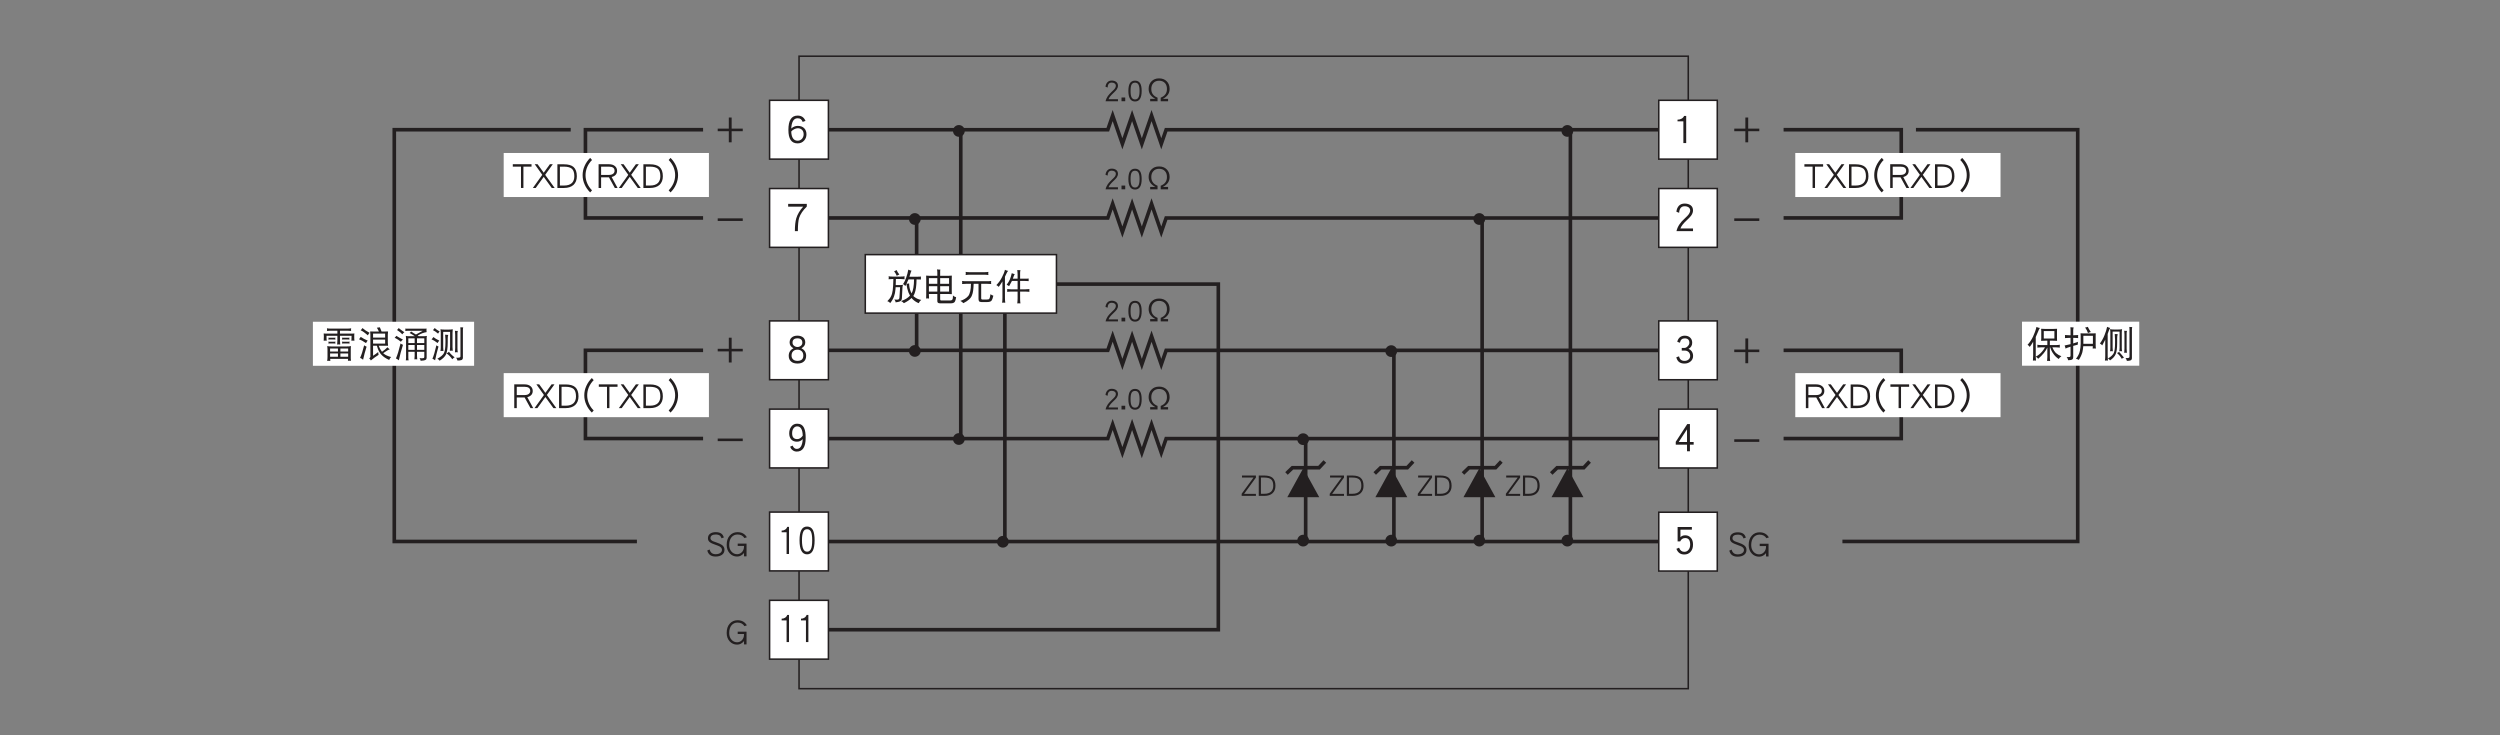 <?xml version="1.0" encoding="UTF-8"?>
<svg xmlns="http://www.w3.org/2000/svg" xmlns:xlink="http://www.w3.org/1999/xlink" width="481.89pt" height="141.72pt" viewBox="0 0 481.89 141.72" version="1.2">
<rect x="0" y="0" width="481.89" height="141.72" fill="#808080" stroke="none"/>
<defs>
<g>
<symbol overflow="visible" id="glyph0-0">
<path style="stroke:none;" d=""/>
</symbol>
<symbol overflow="visible" id="glyph0-1">
<path style="stroke:none;" d="M 1.938 -5.719 C 1.812 -5.609 1.641 -5.531 1.469 -5.484 C 1.656 -5.234 1.844 -4.938 1.984 -4.594 C 2.141 -4.719 2.312 -4.797 2.484 -4.844 C 2.25 -5.141 2.062 -5.422 1.938 -5.719 Z M 0.406 -4.516 C 0.422 -4.406 0.438 -4.312 0.438 -4.219 C 0.438 -4.109 0.422 -4.016 0.406 -3.938 C 0.672 -3.969 0.922 -3.984 1.188 -3.984 L 1.328 -3.984 C 1.297 -2.969 1.266 -2.25 1.203 -1.844 C 1.141 -1.328 1.016 -0.922 0.859 -0.625 C 0.719 -0.328 0.484 -0.031 0.156 0.297 C 0.406 0.359 0.594 0.484 0.703 0.672 C 1.047 0.25 1.312 -0.203 1.469 -0.688 C 1.594 -1 1.688 -1.453 1.734 -2.016 C 1.75 -2.109 1.75 -2.234 1.766 -2.406 L 2.625 -2.406 L 2.5 -0.5 C 2.5 -0.375 2.484 -0.266 2.438 -0.188 C 2.375 -0.062 2.25 0 2.062 0 C 1.969 0 1.781 -0.016 1.516 -0.031 C 1.672 0.156 1.75 0.328 1.75 0.516 C 2.125 0.469 2.391 0.422 2.562 0.344 C 2.812 0.25 2.938 0.062 2.969 -0.25 L 3.078 -2.328 C 3.094 -2.531 3.125 -2.703 3.188 -2.875 C 2.969 -2.828 2.734 -2.812 2.5 -2.812 L 1.781 -2.812 C 1.797 -3.125 1.797 -3.516 1.812 -3.984 L 2.703 -3.984 C 2.969 -3.984 3.234 -3.969 3.5 -3.938 C 3.469 -4.016 3.469 -4.109 3.469 -4.219 C 3.469 -4.312 3.469 -4.406 3.5 -4.516 C 3.234 -4.469 2.969 -4.453 2.703 -4.453 L 1.188 -4.453 C 0.922 -4.453 0.672 -4.469 0.406 -4.516 Z M 4.203 -5.797 C 4.109 -5.266 3.984 -4.75 3.812 -4.297 C 3.641 -3.797 3.438 -3.359 3.188 -3.016 C 3.391 -2.891 3.531 -2.75 3.625 -2.625 C 3.688 -2.75 3.766 -2.891 3.844 -3.047 C 3.906 -2.469 4.047 -1.906 4.234 -1.391 C 4.328 -1.172 4.422 -0.969 4.531 -0.781 C 4.125 -0.328 3.547 0.016 2.812 0.266 C 3.016 0.359 3.188 0.5 3.359 0.672 C 3.984 0.359 4.484 0.031 4.828 -0.328 C 4.891 -0.25 4.953 -0.172 5.031 -0.094 C 5.391 0.25 5.781 0.516 6.219 0.672 C 6.344 0.391 6.5 0.188 6.703 0.047 C 6.203 -0.047 5.797 -0.219 5.469 -0.469 C 5.359 -0.531 5.266 -0.609 5.172 -0.719 C 5.281 -0.875 5.359 -1.047 5.422 -1.219 C 5.641 -1.766 5.781 -2.656 5.797 -3.906 L 5.859 -3.906 C 6.188 -3.906 6.453 -3.891 6.656 -3.891 C 6.641 -3.969 6.625 -4.062 6.625 -4.188 C 6.625 -4.266 6.641 -4.359 6.656 -4.453 C 6.375 -4.438 6.109 -4.422 5.859 -4.422 L 4.422 -4.422 C 4.5 -4.625 4.562 -4.844 4.625 -5.078 C 4.688 -5.297 4.75 -5.469 4.828 -5.594 C 4.609 -5.625 4.391 -5.688 4.203 -5.797 Z M 3.859 -3.062 C 3.984 -3.328 4.109 -3.609 4.234 -3.906 L 5.312 -3.906 C 5.297 -2.656 5.141 -1.766 4.844 -1.203 C 4.781 -1.297 4.734 -1.422 4.672 -1.547 C 4.484 -2 4.375 -2.531 4.359 -3.141 C 4.203 -3.094 4.016 -3.062 3.859 -3.062 Z M 3.859 -3.062 "/>
</symbol>
<symbol overflow="visible" id="glyph0-2">
<path style="stroke:none;" d="M 0.656 -4.641 C 0.656 -4.406 0.672 -4.172 0.672 -3.938 L 0.672 -1.016 C 0.672 -0.75 0.656 -0.484 0.656 -0.219 C 0.734 -0.234 0.828 -0.25 0.922 -0.25 C 1.016 -0.25 1.125 -0.234 1.219 -0.219 C 1.203 -0.484 1.188 -0.75 1.188 -1.016 L 1.188 -1.094 L 2.812 -1.094 L 2.812 0.297 C 2.812 0.562 2.984 0.703 3.359 0.703 L 5.422 0.703 C 5.797 0.703 6.062 0.594 6.188 0.391 C 6.297 0.219 6.375 -0.062 6.438 -0.469 C 6.156 -0.547 5.953 -0.656 5.828 -0.828 C 5.828 -0.391 5.797 -0.125 5.703 -0.016 C 5.625 0.094 5.484 0.156 5.281 0.156 L 3.562 0.156 C 3.422 0.156 3.359 0.062 3.359 -0.125 L 3.359 -1.094 L 5.047 -1.094 C 5.234 -1.094 5.422 -1.078 5.609 -1.062 C 5.594 -1.25 5.594 -1.453 5.594 -1.641 L 5.594 -4.016 C 5.594 -4.219 5.594 -4.438 5.609 -4.641 C 5.422 -4.625 5.234 -4.609 5.047 -4.609 L 3.359 -4.609 L 3.359 -5.469 C 3.359 -5.578 3.359 -5.688 3.406 -5.797 C 3.188 -5.797 2.969 -5.797 2.75 -5.844 C 2.781 -5.672 2.812 -5.484 2.812 -5.297 L 2.812 -4.609 L 1.219 -4.609 C 1.031 -4.609 0.844 -4.625 0.656 -4.641 Z M 1.188 -1.562 L 1.188 -2.594 L 2.812 -2.594 L 2.812 -1.562 Z M 3.359 -2.594 L 5.078 -2.594 L 5.078 -1.562 L 3.359 -1.562 Z M 1.188 -3.062 L 1.188 -4.156 L 2.812 -4.156 L 2.812 -3.062 Z M 3.359 -4.156 L 5.078 -4.156 L 5.078 -3.062 L 3.359 -3.062 Z M 3.359 -4.156 "/>
</symbol>
<symbol overflow="visible" id="glyph0-3">
<path style="stroke:none;" d="M 1.281 -5.359 C 1.297 -5.25 1.312 -5.156 1.312 -5.062 C 1.312 -4.953 1.297 -4.859 1.281 -4.75 C 1.562 -4.797 1.844 -4.812 2.125 -4.812 L 4.828 -4.812 C 5.109 -4.812 5.391 -4.797 5.672 -4.75 C 5.656 -4.859 5.641 -4.953 5.641 -5.062 C 5.641 -5.156 5.656 -5.25 5.672 -5.359 C 5.391 -5.312 5.109 -5.297 4.828 -5.297 L 2.125 -5.297 C 1.844 -5.297 1.562 -5.312 1.281 -5.359 Z M 0.594 -3.609 C 0.609 -3.5 0.625 -3.406 0.625 -3.312 C 0.625 -3.203 0.609 -3.109 0.594 -3.016 C 0.875 -3.047 1.156 -3.062 1.453 -3.062 L 2.312 -3.062 C 2.297 -1.891 2.109 -1.109 1.781 -0.703 C 1.438 -0.297 0.922 0.016 0.266 0.234 C 0.484 0.344 0.672 0.484 0.844 0.672 C 1.781 0.203 2.344 -0.312 2.516 -0.891 C 2.703 -1.312 2.797 -2.047 2.828 -3.062 L 3.766 -3.062 L 3.766 -0.172 C 3.766 0.047 3.797 0.203 3.875 0.297 C 3.938 0.391 4.078 0.453 4.312 0.453 L 5.484 0.453 C 5.875 0.453 6.141 0.359 6.297 0.156 C 6.391 0.016 6.516 -0.281 6.625 -0.766 C 6.406 -0.844 6.219 -0.938 6.078 -1.062 C 6 -0.562 5.922 -0.266 5.828 -0.156 C 5.75 -0.062 5.594 -0.031 5.344 -0.031 L 4.531 -0.031 C 4.422 -0.031 4.344 -0.062 4.328 -0.109 C 4.297 -0.125 4.281 -0.203 4.281 -0.312 L 4.281 -3.062 L 5.375 -3.062 C 5.656 -3.062 5.938 -3.047 6.219 -3.016 C 6.188 -3.109 6.188 -3.203 6.188 -3.312 C 6.188 -3.406 6.188 -3.5 6.219 -3.609 C 5.938 -3.562 5.656 -3.562 5.375 -3.562 L 1.453 -3.562 C 1.156 -3.562 0.875 -3.562 0.594 -3.609 Z M 0.594 -3.609 "/>
</symbol>
<symbol overflow="visible" id="glyph0-4">
<path style="stroke:none;" d="M 1.875 -5.766 C 1.781 -5.344 1.578 -4.844 1.281 -4.281 C 1.031 -3.766 0.672 -3.281 0.219 -2.812 C 0.406 -2.719 0.562 -2.594 0.672 -2.469 C 0.922 -2.797 1.172 -3.156 1.391 -3.531 L 1.391 -0.359 C 1.391 -0.047 1.375 0.266 1.328 0.594 C 1.438 0.578 1.531 0.562 1.641 0.562 C 1.734 0.562 1.828 0.578 1.938 0.594 C 1.891 0.266 1.875 -0.047 1.875 -0.359 L 1.875 -4.422 C 1.984 -4.609 2.062 -4.812 2.156 -5.016 C 2.266 -5.266 2.375 -5.438 2.484 -5.547 C 2.234 -5.594 2.047 -5.672 1.875 -5.766 Z M 3.188 -5.109 C 3.094 -4.672 2.969 -4.266 2.828 -3.906 C 2.672 -3.562 2.469 -3.219 2.203 -2.875 C 2.406 -2.781 2.562 -2.703 2.672 -2.594 C 2.844 -2.891 3.031 -3.219 3.219 -3.609 L 4.312 -3.609 L 4.312 -2 L 3.047 -2 C 2.797 -2 2.547 -2.016 2.297 -2.047 C 2.312 -1.969 2.312 -1.875 2.312 -1.781 C 2.312 -1.688 2.312 -1.594 2.297 -1.516 C 2.547 -1.547 2.797 -1.562 3.047 -1.562 L 4.312 -1.562 L 4.312 -0.219 C 4.312 0.094 4.281 0.406 4.25 0.719 C 4.344 0.703 4.453 0.703 4.547 0.703 C 4.656 0.703 4.75 0.703 4.859 0.719 C 4.812 0.406 4.797 0.094 4.797 -0.219 L 4.797 -1.562 L 5.828 -1.562 C 6.078 -1.562 6.344 -1.547 6.594 -1.516 C 6.578 -1.594 6.578 -1.688 6.578 -1.781 C 6.578 -1.875 6.578 -1.969 6.594 -2.047 C 6.344 -2.016 6.078 -2 5.828 -2 L 4.797 -2 L 4.797 -3.609 L 5.781 -3.609 C 6.062 -3.609 6.297 -3.594 6.453 -3.578 C 6.438 -3.656 6.438 -3.734 6.438 -3.828 C 6.438 -3.891 6.438 -3.984 6.453 -4.078 C 6.219 -4.047 6 -4.047 5.781 -4.047 L 4.797 -4.047 L 4.797 -5.188 C 4.797 -5.391 4.828 -5.547 4.875 -5.688 C 4.625 -5.688 4.422 -5.688 4.25 -5.719 C 4.281 -5.438 4.312 -5.156 4.312 -4.891 L 4.312 -4.047 L 3.391 -4.047 C 3.453 -4.203 3.516 -4.359 3.578 -4.547 C 3.641 -4.719 3.703 -4.844 3.766 -4.922 C 3.547 -4.969 3.359 -5.047 3.188 -5.109 Z M 3.188 -5.109 "/>
</symbol>
<symbol overflow="visible" id="glyph0-5">
<path style="stroke:none;" d="M 3.75 -4.172 L 3.75 -4.641 L 0.141 -4.641 L 0.141 -4.172 L 1.719 -4.172 L 1.719 -0.062 L 2.188 -0.062 L 2.188 -4.172 Z M 3.75 -4.172 "/>
</symbol>
<symbol overflow="visible" id="glyph0-6">
<path style="stroke:none;" d="M 4.312 -0.062 L 2.484 -2.594 L 3.953 -4.641 L 3.391 -4.641 L 2.203 -3 L 1.016 -4.641 L 0.469 -4.641 L 1.922 -2.594 L 0.109 -0.062 L 0.656 -0.062 L 2.203 -2.203 L 3.75 -0.062 Z M 4.312 -0.062 "/>
</symbol>
<symbol overflow="visible" id="glyph0-7">
<path style="stroke:none;" d="M 4.172 -2.312 C 4.172 -3.141 3.953 -3.734 3.531 -4.109 C 3.125 -4.453 2.516 -4.625 1.703 -4.625 L 0.422 -4.625 L 0.422 -0.062 L 1.703 -0.062 C 2.484 -0.062 3.094 -0.266 3.531 -0.656 C 3.953 -1.062 4.172 -1.609 4.172 -2.312 Z M 3.688 -2.312 C 3.688 -1.766 3.531 -1.328 3.219 -1.016 C 2.875 -0.688 2.375 -0.531 1.703 -0.531 L 0.906 -0.531 L 0.906 -4.172 L 1.703 -4.172 C 2.406 -4.172 2.922 -4.016 3.234 -3.75 C 3.531 -3.469 3.688 -2.984 3.688 -2.312 Z M 3.688 -2.312 "/>
</symbol>
<symbol overflow="visible" id="glyph0-8">
<path style="stroke:none;" d="M 6.141 0.391 C 5.75 0 5.438 -0.438 5.219 -0.953 C 5 -1.453 4.891 -1.984 4.891 -2.531 C 4.891 -3.062 5 -3.594 5.219 -4.109 C 5.438 -4.609 5.75 -5.062 6.141 -5.453 L 5.781 -5.859 C 5.328 -5.406 4.969 -4.891 4.719 -4.328 C 4.453 -3.75 4.328 -3.141 4.328 -2.531 C 4.328 -1.906 4.453 -1.312 4.719 -0.734 C 4.969 -0.156 5.328 0.344 5.781 0.797 Z M 6.141 0.391 "/>
</symbol>
<symbol overflow="visible" id="glyph0-9">
<path style="stroke:none;" d="M 4.078 -0.062 L 2.938 -2.172 C 3.625 -2.359 3.984 -2.75 3.984 -3.375 C 3.984 -3.766 3.828 -4.078 3.547 -4.297 C 3.266 -4.531 2.875 -4.641 2.406 -4.641 L 0.422 -4.641 L 0.422 -0.062 L 0.906 -0.062 L 0.906 -2.109 L 2.422 -2.109 L 3.547 -0.062 Z M 3.5 -3.375 C 3.5 -3.141 3.406 -2.953 3.234 -2.812 C 3.047 -2.656 2.766 -2.578 2.406 -2.578 L 0.906 -2.578 L 0.906 -4.172 L 2.406 -4.172 C 3.125 -4.172 3.5 -3.906 3.5 -3.375 Z M 3.5 -3.375 "/>
</symbol>
<symbol overflow="visible" id="glyph0-10">
<path style="stroke:none;" d="M 2.656 -2.531 C 2.656 -3.141 2.516 -3.75 2.266 -4.328 C 2.016 -4.891 1.656 -5.406 1.203 -5.859 L 0.844 -5.453 C 1.234 -5.062 1.531 -4.609 1.766 -4.109 C 1.984 -3.594 2.094 -3.062 2.094 -2.531 C 2.094 -1.984 1.984 -1.453 1.766 -0.953 C 1.531 -0.438 1.234 0 0.844 0.391 L 1.203 0.797 C 1.656 0.344 2.016 -0.156 2.266 -0.734 C 2.516 -1.312 2.656 -1.906 2.656 -2.531 Z M 2.656 -2.531 "/>
</symbol>
<symbol overflow="visible" id="glyph0-11">
<path style="stroke:none;" d="M 1.141 -5.547 C 1.156 -5.453 1.172 -5.359 1.172 -5.266 C 1.172 -5.188 1.156 -5.109 1.141 -5.031 C 1.375 -5.062 1.609 -5.078 1.844 -5.078 L 3.156 -5.078 L 3.156 -4.516 L 1.359 -4.516 C 1.078 -4.516 0.797 -4.516 0.516 -4.547 C 0.531 -4.344 0.547 -4.172 0.547 -3.984 C 0.547 -3.703 0.531 -3.422 0.516 -3.141 C 0.594 -3.156 0.688 -3.172 0.797 -3.172 C 0.891 -3.172 0.984 -3.156 1.094 -3.141 C 1.062 -3.469 1.062 -3.781 1.062 -4.094 L 3.156 -4.094 L 3.156 -3.203 C 3.156 -2.938 3.141 -2.672 3.109 -2.406 C 3.203 -2.422 3.297 -2.438 3.406 -2.438 C 3.5 -2.438 3.609 -2.422 3.703 -2.406 C 3.672 -2.672 3.656 -2.938 3.656 -3.203 L 3.656 -4.094 L 5.891 -4.094 C 5.891 -3.781 5.875 -3.469 5.859 -3.141 C 5.953 -3.156 6.062 -3.172 6.156 -3.172 C 6.25 -3.172 6.344 -3.156 6.438 -3.141 C 6.406 -3.453 6.406 -3.766 6.406 -4.078 C 6.406 -4.219 6.406 -4.375 6.438 -4.547 C 6.156 -4.516 5.859 -4.516 5.594 -4.516 L 3.656 -4.516 L 3.656 -5.078 L 5.094 -5.078 C 5.344 -5.078 5.578 -5.062 5.812 -5.031 C 5.797 -5.109 5.781 -5.188 5.781 -5.266 C 5.781 -5.359 5.797 -5.453 5.812 -5.547 C 5.578 -5.5 5.344 -5.484 5.094 -5.484 L 1.844 -5.484 C 1.609 -5.484 1.375 -5.5 1.141 -5.547 Z M 1.422 -3.75 C 1.438 -3.688 1.453 -3.625 1.453 -3.562 C 1.453 -3.484 1.438 -3.422 1.422 -3.359 C 1.5 -3.375 1.578 -3.391 1.656 -3.391 L 2.531 -3.391 C 2.609 -3.391 2.703 -3.375 2.781 -3.359 C 2.766 -3.422 2.75 -3.484 2.75 -3.562 C 2.75 -3.625 2.766 -3.688 2.781 -3.75 C 2.703 -3.719 2.609 -3.719 2.531 -3.719 L 1.656 -3.719 C 1.578 -3.719 1.5 -3.719 1.422 -3.75 Z M 1.422 -2.984 C 1.438 -2.906 1.453 -2.844 1.453 -2.797 C 1.453 -2.719 1.438 -2.656 1.422 -2.594 C 1.5 -2.609 1.578 -2.625 1.656 -2.625 L 2.531 -2.625 C 2.609 -2.625 2.703 -2.609 2.781 -2.594 C 2.766 -2.656 2.75 -2.719 2.75 -2.797 C 2.75 -2.844 2.766 -2.906 2.781 -2.984 C 2.703 -2.969 2.609 -2.953 2.531 -2.953 L 1.656 -2.953 C 1.578 -2.953 1.5 -2.969 1.422 -2.984 Z M 4.062 -3.75 C 4.078 -3.688 4.078 -3.625 4.078 -3.562 C 4.078 -3.484 4.078 -3.422 4.062 -3.359 C 4.141 -3.375 4.219 -3.391 4.312 -3.391 L 5.234 -3.391 C 5.312 -3.391 5.406 -3.375 5.484 -3.359 C 5.469 -3.422 5.453 -3.484 5.453 -3.562 C 5.453 -3.625 5.469 -3.688 5.484 -3.75 C 5.406 -3.719 5.312 -3.719 5.234 -3.719 L 4.312 -3.719 C 4.219 -3.719 4.141 -3.719 4.062 -3.75 Z M 4.062 -2.984 C 4.078 -2.906 4.078 -2.844 4.078 -2.797 C 4.078 -2.719 4.078 -2.656 4.062 -2.594 C 4.141 -2.609 4.219 -2.625 4.312 -2.625 L 5.266 -2.625 C 5.344 -2.625 5.422 -2.609 5.516 -2.594 C 5.484 -2.656 5.484 -2.719 5.484 -2.797 C 5.484 -2.844 5.484 -2.906 5.516 -2.984 C 5.422 -2.969 5.344 -2.953 5.266 -2.953 L 4.312 -2.953 C 4.219 -2.953 4.141 -2.969 4.062 -2.984 Z M 1.188 -2.109 C 1.234 -1.891 1.25 -1.672 1.25 -1.453 L 1.25 0 C 1.25 0.25 1.234 0.5 1.188 0.75 C 1.344 0.734 1.453 0.719 1.5 0.719 C 1.547 0.719 1.641 0.734 1.797 0.75 C 1.781 0.609 1.766 0.484 1.766 0.344 L 5.219 0.344 C 5.203 0.469 5.203 0.594 5.188 0.719 C 5.328 0.703 5.422 0.703 5.484 0.703 C 5.531 0.703 5.625 0.703 5.781 0.719 C 5.734 0.469 5.734 0.219 5.734 -0.031 L 5.734 -1.453 C 5.734 -1.672 5.734 -1.891 5.781 -2.109 C 5.516 -2.062 5.25 -2.047 4.984 -2.047 L 1.984 -2.047 C 1.719 -2.047 1.453 -2.062 1.188 -2.109 Z M 1.75 -0.062 L 1.75 -0.688 L 3.266 -0.688 L 3.266 -0.062 Z M 3.734 -0.062 L 3.734 -0.688 L 5.234 -0.688 L 5.234 -0.062 Z M 1.75 -1.062 L 1.75 -1.641 L 3.266 -1.641 L 3.266 -1.062 Z M 3.734 -1.641 L 5.234 -1.641 L 5.234 -1.062 L 3.734 -1.062 Z M 3.734 -1.641 "/>
</symbol>
<symbol overflow="visible" id="glyph0-12">
<path style="stroke:none;" d="M 1 -5.594 C 0.891 -5.422 0.781 -5.266 0.656 -5.156 C 1.016 -5.016 1.484 -4.672 2.047 -4.188 C 2.141 -4.375 2.234 -4.531 2.375 -4.672 C 1.828 -4.953 1.375 -5.266 1 -5.594 Z M 0.672 -3.891 C 0.562 -3.703 0.453 -3.562 0.328 -3.438 C 0.688 -3.312 1.141 -3.062 1.688 -2.688 C 1.781 -2.875 1.891 -3.031 2.016 -3.172 C 1.484 -3.391 1.047 -3.625 0.672 -3.891 Z M 1.328 -2.266 C 1.062 -1.172 0.797 -0.359 0.547 0.156 C 0.719 0.219 0.906 0.344 1.125 0.516 C 1.297 -0.281 1.516 -1.125 1.797 -2 C 1.594 -2.078 1.453 -2.172 1.328 -2.266 Z M 4.359 -5.734 C 4.156 -5.703 3.969 -5.672 3.781 -5.656 C 3.906 -5.453 4.047 -5.203 4.172 -4.922 L 3.141 -4.922 C 2.906 -4.922 2.703 -4.922 2.484 -4.938 C 2.516 -4.734 2.531 -4.531 2.531 -4.312 L 2.531 -0.031 C 2.531 0.016 2.453 0.125 2.312 0.266 C 2.438 0.375 2.531 0.5 2.625 0.656 C 3.141 0.219 3.625 -0.125 4.109 -0.422 C 4.078 -0.578 4.047 -0.75 4.031 -0.969 C 3.719 -0.703 3.391 -0.469 3.047 -0.25 L 3.047 -2.188 L 3.781 -2.188 C 4 -1.375 4.297 -0.797 4.672 -0.438 C 5.016 -0.062 5.5 0.266 6.156 0.562 C 6.234 0.344 6.359 0.141 6.547 0 C 5.891 -0.172 5.406 -0.391 5.109 -0.656 C 5.078 -0.688 5.031 -0.719 5 -0.75 C 5.609 -1.188 6.031 -1.422 6.266 -1.484 C 6.078 -1.625 5.938 -1.75 5.828 -1.891 C 5.484 -1.547 5.125 -1.25 4.766 -1.016 C 4.531 -1.312 4.312 -1.703 4.141 -2.188 L 5.281 -2.188 C 5.5 -2.188 5.719 -2.172 5.938 -2.172 C 5.906 -2.375 5.891 -2.578 5.891 -2.797 L 5.891 -4.312 C 5.891 -4.531 5.906 -4.734 5.938 -4.938 C 5.719 -4.922 5.5 -4.922 5.281 -4.922 L 4.688 -4.922 C 4.578 -5.203 4.469 -5.484 4.359 -5.734 Z M 5.375 -4.516 L 5.375 -3.75 L 3.047 -3.75 L 3.047 -4.516 Z M 5.375 -3.359 L 5.375 -2.594 L 3.047 -2.594 L 3.047 -3.359 Z M 5.375 -3.359 "/>
</symbol>
<symbol overflow="visible" id="glyph0-13">
<path style="stroke:none;" d="M 1 -5.594 C 0.922 -5.453 0.797 -5.312 0.672 -5.219 C 0.859 -5.109 1.047 -4.969 1.25 -4.812 C 1.453 -4.641 1.594 -4.484 1.688 -4.375 C 1.812 -4.547 1.938 -4.688 2.094 -4.781 C 1.641 -5.094 1.281 -5.359 1 -5.594 Z M 0.547 -4.094 C 0.453 -3.953 0.344 -3.812 0.219 -3.719 C 0.422 -3.625 0.656 -3.5 0.891 -3.344 C 1.125 -3.188 1.297 -3.062 1.422 -2.953 C 1.531 -3.125 1.672 -3.266 1.828 -3.359 C 1.297 -3.641 0.859 -3.891 0.547 -4.094 Z M 1.359 -2.625 C 1.047 -1.312 0.75 -0.344 0.469 0.266 C 0.625 0.328 0.812 0.453 1.031 0.625 C 1.234 -0.328 1.5 -1.312 1.828 -2.359 C 1.625 -2.438 1.469 -2.531 1.359 -2.625 Z M 2.266 -5.484 C 2.281 -5.422 2.297 -5.344 2.297 -5.266 C 2.297 -5.203 2.281 -5.125 2.266 -5.031 C 2.406 -5.047 2.547 -5.062 2.703 -5.062 L 5.641 -5.062 L 4.328 -4.344 C 4 -4.531 3.688 -4.719 3.406 -4.922 C 3.328 -4.812 3.219 -4.734 3.109 -4.641 C 3.438 -4.453 3.781 -4.25 4.109 -4.016 L 2.969 -4.016 C 2.766 -4.016 2.562 -4.031 2.375 -4.078 C 2.406 -3.891 2.422 -3.719 2.422 -3.562 L 2.422 0.188 C 2.422 0.328 2.406 0.484 2.375 0.656 C 2.453 0.625 2.547 0.625 2.641 0.625 C 2.734 0.625 2.828 0.625 2.906 0.656 C 2.875 0.484 2.859 0.328 2.859 0.188 L 2.859 -1.016 L 4.078 -1.016 L 4.078 -0.25 C 4.078 -0.016 4.062 0.219 4.031 0.453 C 4.125 0.438 4.219 0.422 4.312 0.422 C 4.391 0.422 4.484 0.438 4.578 0.453 C 4.547 0.219 4.531 -0.016 4.531 -0.25 L 4.531 -1.016 L 5.938 -1.016 L 5.938 -0.031 C 5.938 0.062 5.906 0.141 5.859 0.172 C 5.766 0.219 5.625 0.234 5.406 0.234 C 5.344 0.234 5.203 0.219 5.016 0.203 C 5.125 0.359 5.203 0.531 5.234 0.719 C 5.734 0.703 6.062 0.625 6.219 0.516 C 6.328 0.453 6.391 0.312 6.391 0.109 L 6.391 -3.562 C 6.391 -3.719 6.391 -3.891 6.438 -4.078 C 6.219 -4.031 6 -4.016 5.781 -4.016 L 4.859 -4.016 C 4.797 -4.062 4.719 -4.094 4.656 -4.141 C 5.062 -4.375 5.359 -4.531 5.562 -4.594 C 5.828 -4.688 6.094 -4.766 6.391 -4.812 C 6.359 -4.953 6.359 -5.109 6.359 -5.266 C 6.359 -5.344 6.359 -5.422 6.391 -5.484 C 6.203 -5.469 6 -5.469 5.812 -5.469 L 2.703 -5.469 C 2.578 -5.469 2.438 -5.469 2.266 -5.484 Z M 2.859 -1.391 L 2.859 -2.328 L 4.078 -2.328 L 4.078 -1.391 Z M 4.531 -2.328 L 5.938 -2.328 L 5.938 -1.391 L 4.531 -1.391 Z M 2.859 -2.703 L 2.859 -3.609 L 4.078 -3.609 L 4.078 -2.703 Z M 4.531 -3.609 L 5.938 -3.609 L 5.938 -2.703 L 4.531 -2.703 Z M 4.531 -3.609 "/>
</symbol>
<symbol overflow="visible" id="glyph0-14">
<path style="stroke:none;" d="M 0.953 -5.594 C 0.844 -5.438 0.734 -5.297 0.625 -5.188 C 0.875 -5.078 1.203 -4.859 1.609 -4.516 C 1.688 -4.672 1.797 -4.812 1.906 -4.938 C 1.531 -5.141 1.203 -5.359 0.953 -5.594 Z M 0.703 -3.859 C 0.594 -3.672 0.469 -3.531 0.344 -3.422 C 0.656 -3.297 1.047 -3.062 1.516 -2.703 C 1.625 -2.891 1.719 -3.047 1.844 -3.172 C 1.391 -3.375 1.016 -3.609 0.703 -3.859 Z M 1.281 -2.266 C 1.016 -1.094 0.766 -0.234 0.516 0.328 C 0.656 0.375 0.844 0.484 1.031 0.625 C 1.203 -0.219 1.422 -1.109 1.688 -2.031 C 1.516 -2.109 1.375 -2.188 1.281 -2.266 Z M 2.062 -5.359 C 2.109 -5.125 2.125 -4.875 2.125 -4.641 L 2.125 -1.859 C 2.125 -1.625 2.109 -1.391 2.062 -1.156 C 2.203 -1.172 2.297 -1.188 2.344 -1.188 C 2.391 -1.188 2.484 -1.172 2.641 -1.156 C 2.609 -1.391 2.594 -1.625 2.594 -1.859 L 2.594 -4.859 L 3.922 -4.859 L 3.922 -1.922 C 3.922 -1.688 3.906 -1.453 3.875 -1.203 C 4.016 -1.219 4.109 -1.234 4.172 -1.234 C 4.219 -1.234 4.297 -1.219 4.438 -1.203 C 4.406 -1.453 4.391 -1.688 4.391 -1.922 L 4.391 -4.641 C 4.391 -4.875 4.406 -5.125 4.438 -5.359 C 4.188 -5.312 3.953 -5.297 3.703 -5.297 L 2.812 -5.297 C 2.562 -5.297 2.312 -5.312 2.062 -5.359 Z M 2.969 -4.312 C 3 -3.969 3.031 -3.672 3.031 -3.391 L 3.031 -2.844 C 3.031 -1.844 2.922 -1.156 2.75 -0.781 C 2.547 -0.391 2.109 -0.031 1.469 0.328 C 1.641 0.406 1.797 0.531 1.906 0.703 C 2.484 0.344 2.891 -0.047 3.125 -0.484 C 3.344 -0.938 3.469 -1.719 3.469 -2.844 L 3.469 -3.562 C 3.469 -3.828 3.5 -4.062 3.562 -4.266 C 3.328 -4.266 3.125 -4.281 2.969 -4.312 Z M 3.703 -1.016 C 3.562 -0.891 3.422 -0.797 3.234 -0.719 C 3.688 -0.391 4.062 -0.016 4.344 0.422 C 4.484 0.266 4.641 0.125 4.797 0.047 C 4.312 -0.312 3.953 -0.672 3.703 -1.016 Z M 4.859 -5.062 C 4.891 -4.812 4.906 -4.562 4.906 -4.312 L 4.906 -1.75 C 4.906 -1.469 4.891 -1.188 4.859 -0.906 C 4.938 -0.922 5.031 -0.938 5.125 -0.938 C 5.203 -0.938 5.297 -0.922 5.406 -0.906 C 5.359 -1.188 5.344 -1.469 5.344 -1.75 L 5.344 -4.594 C 5.344 -4.766 5.375 -4.906 5.422 -5.031 C 5.203 -5.031 5.016 -5.031 4.859 -5.062 Z M 5.891 -5.734 C 5.906 -5.594 5.922 -5.438 5.922 -5.297 L 5.922 -0.125 C 5.922 0.047 5.766 0.125 5.453 0.125 L 5.078 0.125 C 5.203 0.266 5.297 0.453 5.344 0.672 C 5.672 0.672 5.938 0.641 6.109 0.578 C 6.297 0.5 6.391 0.344 6.391 0.125 L 6.391 -5.25 C 6.391 -5.422 6.406 -5.578 6.453 -5.719 C 6.266 -5.719 6.062 -5.719 5.891 -5.734 Z M 5.891 -5.734 "/>
</symbol>
<symbol overflow="visible" id="glyph0-15">
<path style="stroke:none;" d="M 1.969 -5.797 C 1.812 -5.125 1.578 -4.516 1.312 -3.938 C 1.016 -3.312 0.656 -2.781 0.25 -2.359 C 0.438 -2.219 0.578 -2.078 0.672 -1.938 C 0.906 -2.25 1.125 -2.578 1.328 -2.938 L 1.328 -0.25 C 1.328 0.062 1.312 0.375 1.281 0.703 C 1.375 0.688 1.484 0.672 1.578 0.672 C 1.672 0.672 1.781 0.688 1.875 0.703 C 1.844 0.453 1.828 0.203 1.828 -0.062 C 2.047 0.062 2.188 0.203 2.297 0.344 C 3.141 -0.375 3.734 -1.094 4.062 -1.828 L 4.062 0 C 4.062 0.266 4.047 0.516 4.016 0.781 C 4.109 0.766 4.203 0.75 4.312 0.75 C 4.406 0.75 4.5 0.766 4.609 0.781 C 4.562 0.516 4.547 0.266 4.547 0 L 4.547 -1.859 L 4.609 -1.859 C 4.766 -1.391 4.938 -1 5.156 -0.719 C 5.406 -0.312 5.766 0.062 6.25 0.391 C 6.375 0.188 6.547 0 6.766 -0.141 C 6.359 -0.297 6.016 -0.5 5.734 -0.75 C 5.484 -0.984 5.25 -1.344 5.031 -1.859 L 5.734 -1.859 C 5.984 -1.859 6.234 -1.844 6.484 -1.812 C 6.469 -1.891 6.453 -1.984 6.453 -2.078 C 6.453 -2.172 6.469 -2.266 6.484 -2.359 C 6.234 -2.312 5.984 -2.297 5.734 -2.297 L 4.547 -2.297 L 4.547 -3.141 L 5.094 -3.141 C 5.375 -3.141 5.672 -3.125 5.938 -3.109 C 5.922 -3.297 5.922 -3.469 5.922 -3.641 L 5.922 -5 C 5.922 -5.141 5.922 -5.281 5.938 -5.438 C 5.672 -5.422 5.375 -5.406 5.094 -5.406 L 3.703 -5.406 C 3.422 -5.406 3.141 -5.422 2.859 -5.438 C 2.859 -5.281 2.875 -5.141 2.891 -5 L 2.891 -3.641 C 2.891 -3.469 2.875 -3.297 2.859 -3.109 C 3.141 -3.125 3.422 -3.141 3.703 -3.141 L 4.062 -3.141 L 4.062 -2.297 L 2.891 -2.297 C 2.641 -2.297 2.375 -2.312 2.125 -2.359 C 2.141 -2.266 2.156 -2.172 2.156 -2.078 C 2.156 -1.984 2.141 -1.891 2.125 -1.812 C 2.375 -1.844 2.641 -1.859 2.891 -1.859 L 3.609 -1.859 C 3.406 -1.484 3.188 -1.172 2.938 -0.922 C 2.625 -0.562 2.25 -0.281 1.828 -0.062 C 1.828 -0.125 1.828 -0.188 1.828 -0.25 L 1.828 -3.844 C 1.984 -4.188 2.156 -4.562 2.297 -4.938 C 2.406 -5.219 2.516 -5.453 2.625 -5.594 C 2.375 -5.625 2.172 -5.688 1.969 -5.797 Z M 5.422 -3.562 L 3.375 -3.562 L 3.375 -5 L 5.422 -5 Z M 5.422 -3.562 "/>
</symbol>
<symbol overflow="visible" id="glyph0-16">
<path style="stroke:none;" d="M 0.469 -4.234 C 0.469 -4.141 0.484 -4.031 0.484 -3.938 C 0.484 -3.828 0.469 -3.734 0.469 -3.641 C 0.734 -3.672 1.016 -3.688 1.312 -3.688 L 1.547 -3.688 L 1.547 -2.469 C 1.188 -2.375 0.797 -2.297 0.406 -2.219 C 0.5 -1.984 0.562 -1.781 0.578 -1.625 C 0.75 -1.719 1.078 -1.844 1.547 -1.984 L 1.547 -0.25 C 1.547 -0.062 1.438 0.016 1.219 0.016 L 0.797 0.016 C 0.938 0.172 1.031 0.375 1.094 0.625 C 1.406 0.625 1.641 0.578 1.812 0.516 C 1.984 0.422 2.062 0.266 2.062 0.016 L 2.062 -2.141 C 2.328 -2.219 2.625 -2.297 2.938 -2.375 C 2.938 -2.484 2.953 -2.656 2.969 -2.922 C 2.672 -2.812 2.375 -2.703 2.062 -2.609 L 2.062 -3.688 L 2.172 -3.688 C 2.453 -3.688 2.75 -3.672 3.031 -3.641 C 3 -3.734 3 -3.828 3 -3.938 C 3 -4.031 3 -4.141 3.031 -4.234 C 2.75 -4.203 2.453 -4.188 2.172 -4.188 L 2.062 -4.188 L 2.062 -5.156 C 2.062 -5.359 2.094 -5.531 2.156 -5.688 C 1.922 -5.688 1.719 -5.703 1.516 -5.734 C 1.531 -5.562 1.547 -5.406 1.547 -5.25 L 1.547 -4.188 L 1.312 -4.188 C 1.016 -4.188 0.734 -4.203 0.469 -4.234 Z M 4.875 -5.812 C 4.719 -5.75 4.547 -5.703 4.359 -5.688 C 4.625 -5.297 4.812 -4.938 4.906 -4.609 C 5.094 -4.703 5.266 -4.766 5.453 -4.812 C 5.203 -5.172 5.016 -5.5 4.875 -5.812 Z M 3.469 -4.562 C 3.484 -4.391 3.5 -4.234 3.5 -4.078 L 3.5 -2.562 C 3.5 -2.078 3.438 -1.609 3.344 -1.156 C 3.234 -0.625 2.969 -0.125 2.594 0.344 C 2.766 0.375 2.938 0.453 3.141 0.562 C 3.438 0.109 3.672 -0.391 3.828 -0.922 C 3.906 -1.281 3.969 -1.656 4 -2.078 L 5.844 -2.078 C 5.844 -1.922 5.828 -1.781 5.812 -1.625 C 5.906 -1.641 6 -1.641 6.109 -1.641 C 6.219 -1.641 6.328 -1.641 6.438 -1.625 C 6.391 -1.906 6.391 -2.172 6.391 -2.469 L 6.391 -4.078 C 6.391 -4.234 6.391 -4.391 6.406 -4.562 C 6.203 -4.547 6.016 -4.547 5.828 -4.547 L 4.031 -4.547 C 3.844 -4.547 3.656 -4.547 3.469 -4.562 Z M 4.016 -2.547 C 4.016 -2.547 4.016 -2.562 4.016 -2.562 L 4.016 -4.078 L 5.859 -4.078 L 5.859 -2.547 Z M 4.016 -2.547 "/>
</symbol>
<symbol overflow="visible" id="glyph0-17">
<path style="stroke:none;" d="M 1.609 -5.812 C 1.516 -5.359 1.359 -4.812 1.109 -4.203 C 0.891 -3.641 0.594 -3.109 0.219 -2.594 C 0.406 -2.5 0.562 -2.375 0.672 -2.234 C 0.875 -2.594 1.062 -2.969 1.25 -3.344 L 1.25 -0.203 C 1.25 0.094 1.234 0.391 1.188 0.703 C 1.281 0.688 1.375 0.672 1.469 0.672 C 1.562 0.672 1.672 0.688 1.766 0.703 C 1.734 0.391 1.719 0.094 1.719 -0.203 L 1.719 -4.438 C 1.781 -4.625 1.859 -4.812 1.922 -5.016 C 2.031 -5.297 2.125 -5.484 2.203 -5.594 C 1.969 -5.656 1.766 -5.734 1.609 -5.812 Z M 2.172 -5.359 C 2.219 -5.141 2.234 -4.922 2.234 -4.703 L 2.234 -1.781 C 2.234 -1.547 2.219 -1.312 2.172 -1.094 C 2.312 -1.109 2.406 -1.125 2.453 -1.125 C 2.5 -1.125 2.578 -1.109 2.719 -1.094 C 2.688 -1.312 2.672 -1.547 2.672 -1.781 L 2.672 -4.891 L 4.016 -4.891 L 4.016 -1.781 C 4.016 -1.547 3.984 -1.312 3.953 -1.094 C 4.078 -1.109 4.172 -1.125 4.219 -1.125 C 4.266 -1.125 4.359 -1.109 4.5 -1.094 C 4.453 -1.312 4.438 -1.547 4.438 -1.781 L 4.438 -4.703 C 4.438 -4.922 4.453 -5.141 4.5 -5.359 C 4.266 -5.312 4.016 -5.297 3.781 -5.297 L 2.891 -5.297 C 2.656 -5.297 2.422 -5.312 2.172 -5.359 Z M 3.078 -4.422 C 3.109 -4.016 3.141 -3.672 3.141 -3.359 L 3.141 -2.703 C 3.141 -1.75 3.047 -1.109 2.891 -0.75 C 2.703 -0.391 2.328 -0.031 1.766 0.297 C 1.938 0.375 2.078 0.5 2.172 0.656 C 2.688 0.312 3.031 -0.062 3.234 -0.484 C 3.438 -0.906 3.547 -1.641 3.547 -2.703 L 3.547 -3.578 C 3.547 -3.891 3.578 -4.156 3.656 -4.406 C 3.422 -4.406 3.234 -4.406 3.078 -4.422 Z M 3.922 -0.984 C 3.812 -0.906 3.688 -0.828 3.516 -0.766 C 3.703 -0.609 3.891 -0.406 4.078 -0.188 C 4.25 0.031 4.359 0.203 4.422 0.344 C 4.594 0.234 4.75 0.156 4.859 0.125 C 4.766 0.031 4.688 -0.062 4.609 -0.188 C 4.484 -0.328 4.328 -0.516 4.156 -0.719 C 4.031 -0.828 3.969 -0.922 3.922 -0.984 Z M 4.906 -5.062 C 4.938 -4.828 4.953 -4.594 4.953 -4.375 L 4.953 -1.594 C 4.953 -1.328 4.938 -1.062 4.906 -0.797 C 4.984 -0.812 5.078 -0.828 5.156 -0.828 C 5.234 -0.828 5.328 -0.812 5.422 -0.797 C 5.391 -1.062 5.375 -1.328 5.375 -1.594 L 5.375 -4.609 C 5.375 -4.781 5.406 -4.922 5.453 -5.031 C 5.234 -5.031 5.062 -5.031 4.906 -5.062 Z M 5.891 -5.797 C 5.906 -5.641 5.922 -5.5 5.922 -5.359 L 5.922 -0.031 C 5.922 0.125 5.781 0.203 5.531 0.203 L 5.156 0.203 C 5.281 0.359 5.375 0.531 5.422 0.75 C 5.734 0.75 5.969 0.719 6.125 0.656 C 6.297 0.594 6.391 0.438 6.391 0.203 L 6.391 -5.297 C 6.391 -5.469 6.406 -5.625 6.453 -5.766 C 6.266 -5.766 6.062 -5.766 5.891 -5.797 Z M 5.891 -5.797 "/>
</symbol>
<symbol overflow="visible" id="glyph0-18">
<path style="stroke:none;" d="M 3.453 -1.312 C 3.453 -1.688 3.297 -1.984 2.953 -2.234 C 2.75 -2.391 2.406 -2.547 1.938 -2.703 C 1.578 -2.828 1.328 -2.906 1.203 -2.969 C 0.906 -3.125 0.75 -3.312 0.75 -3.516 C 0.75 -4 1.094 -4.25 1.781 -4.25 C 2.141 -4.25 2.406 -4.156 2.594 -4.016 C 2.703 -3.891 2.812 -3.734 2.891 -3.516 L 3.344 -3.688 C 3.234 -3.984 3.094 -4.219 2.906 -4.375 C 2.641 -4.594 2.266 -4.703 1.781 -4.703 C 1.328 -4.703 0.984 -4.609 0.719 -4.422 C 0.406 -4.219 0.266 -3.922 0.266 -3.516 C 0.266 -3.188 0.391 -2.938 0.672 -2.734 C 0.859 -2.594 1.172 -2.453 1.594 -2.312 C 2.047 -2.156 2.328 -2.047 2.453 -1.984 C 2.797 -1.797 2.969 -1.578 2.969 -1.312 C 2.969 -1.047 2.859 -0.859 2.656 -0.703 C 2.422 -0.531 2.125 -0.453 1.75 -0.453 C 1.125 -0.453 0.75 -0.75 0.594 -1.359 L 0.141 -1.172 C 0.328 -0.391 0.859 0 1.75 0 C 2.219 0 2.625 -0.109 2.938 -0.312 C 3.281 -0.547 3.453 -0.875 3.453 -1.312 Z M 3.453 -1.312 "/>
</symbol>
<symbol overflow="visible" id="glyph0-19">
<path style="stroke:none;" d="M 4.172 -3.719 C 3.781 -4.375 3.188 -4.703 2.375 -4.703 C 1.766 -4.703 1.266 -4.484 0.875 -4.047 C 0.469 -3.609 0.281 -3 0.281 -2.234 C 0.281 -1.578 0.484 -1.016 0.891 -0.594 C 1.266 -0.203 1.734 0 2.297 0 C 2.797 0 3.234 -0.219 3.625 -0.688 L 3.625 -0.047 L 4.109 -0.047 L 4.109 -2.5 L 2.406 -2.5 L 2.406 -2.047 L 3.625 -2.047 L 3.625 -1.984 C 3.625 -1.484 3.469 -1.094 3.172 -0.812 C 2.922 -0.578 2.625 -0.453 2.297 -0.453 C 1.875 -0.453 1.516 -0.609 1.234 -0.922 C 0.922 -1.25 0.766 -1.703 0.766 -2.234 C 0.766 -2.875 0.922 -3.375 1.234 -3.75 C 1.531 -4.078 1.906 -4.25 2.375 -4.25 C 2.984 -4.25 3.422 -4.016 3.703 -3.562 Z M 4.172 -3.719 "/>
</symbol>
<symbol overflow="visible" id="glyph0-20">
<path style="stroke:none;" d="M 5.906 -2.344 L 5.906 -2.844 L 3.766 -2.844 L 3.766 -4.984 L 3.219 -4.984 L 3.219 -2.844 L 1.078 -2.844 L 1.078 -2.344 L 3.219 -2.344 L 3.219 -0.203 L 3.766 -0.203 L 3.766 -2.344 Z M 5.906 -2.344 "/>
</symbol>
<symbol overflow="visible" id="glyph0-21">
<path style="stroke:none;" d="M 5.906 -2.344 L 5.906 -2.844 L 1.078 -2.844 L 1.078 -2.344 Z M 5.906 -2.344 "/>
</symbol>
<symbol overflow="visible" id="glyph1-0">
<path style="stroke:none;" d=""/>
</symbol>
<symbol overflow="visible" id="glyph1-1">
<path style="stroke:none;" d="M 2.844 -3.031 C 2.844 -3.344 2.734 -3.594 2.516 -3.766 C 2.297 -3.938 2 -4.031 1.641 -4.031 C 1.281 -4.031 1.016 -3.922 0.812 -3.703 C 0.609 -3.5 0.484 -3.203 0.438 -2.844 L 0.844 -2.688 C 0.875 -3.328 1.141 -3.641 1.641 -3.641 C 1.891 -3.641 2.094 -3.578 2.25 -3.453 C 2.375 -3.344 2.438 -3.203 2.438 -3.031 C 2.438 -2.859 2.375 -2.688 2.25 -2.5 C 2.141 -2.359 1.938 -2.141 1.656 -1.891 C 1.328 -1.578 1.078 -1.297 0.891 -1.047 C 0.688 -0.734 0.531 -0.406 0.453 -0.047 L 2.844 -0.047 L 2.844 -0.438 L 1.031 -0.438 C 1.125 -0.75 1.438 -1.141 1.938 -1.609 C 2.234 -1.875 2.438 -2.109 2.578 -2.281 C 2.75 -2.531 2.844 -2.781 2.844 -3.031 Z M 2.844 -3.031 "/>
</symbol>
<symbol overflow="visible" id="glyph1-2">
<path style="stroke:none;" d="M 0.953 -0.047 L 0.953 -0.766 L 0.234 -0.766 L 0.234 -0.047 Z M 0.953 -0.047 "/>
</symbol>
<symbol overflow="visible" id="glyph1-3">
<path style="stroke:none;" d="M 2.922 -2.031 C 2.922 -2.672 2.828 -3.156 2.641 -3.484 C 2.422 -3.844 2.094 -4.016 1.641 -4.016 C 1.188 -4.016 0.859 -3.844 0.641 -3.484 C 0.453 -3.156 0.359 -2.672 0.359 -2.031 C 0.359 -0.672 0.797 0 1.641 0 C 2.5 0 2.922 -0.672 2.922 -2.031 Z M 2.516 -2.031 C 2.516 -1.438 2.438 -1.016 2.281 -0.75 C 2.141 -0.516 1.938 -0.391 1.641 -0.391 C 1.359 -0.391 1.141 -0.516 1 -0.75 C 0.844 -1.016 0.781 -1.438 0.781 -2.031 C 0.781 -2.609 0.844 -3.031 1 -3.297 C 1.141 -3.516 1.359 -3.625 1.641 -3.625 C 1.938 -3.625 2.141 -3.516 2.281 -3.297 C 2.438 -3.031 2.516 -2.609 2.516 -2.031 Z M 2.516 -2.031 "/>
</symbol>
<symbol overflow="visible" id="glyph1-4">
<path style="stroke:none;" d="M 5.016 -2.422 C 5.016 -3.031 4.828 -3.531 4.453 -3.891 C 4.094 -4.266 3.594 -4.453 2.984 -4.453 C 2.375 -4.453 1.891 -4.266 1.531 -3.891 C 1.156 -3.531 0.969 -3.031 0.969 -2.422 C 0.969 -1.578 1.406 -0.953 2.281 -0.5 L 1.266 -0.5 L 1.266 -0.047 L 2.688 -0.047 L 2.688 -0.734 C 2.281 -0.906 1.984 -1.109 1.797 -1.375 C 1.578 -1.656 1.484 -2 1.484 -2.422 C 1.484 -2.891 1.609 -3.266 1.891 -3.562 C 2.156 -3.859 2.531 -4 2.984 -4 C 3.453 -4 3.828 -3.859 4.109 -3.562 C 4.375 -3.266 4.5 -2.891 4.5 -2.422 C 4.5 -2 4.406 -1.656 4.188 -1.375 C 4 -1.109 3.703 -0.906 3.297 -0.734 L 3.297 -0.047 L 4.719 -0.047 L 4.719 -0.5 L 3.703 -0.5 C 4.578 -0.953 5.016 -1.578 5.016 -2.422 Z M 5.016 -2.422 "/>
</symbol>
<symbol overflow="visible" id="glyph1-5">
<path style="stroke:none;" d="M 2.922 -0.047 L 2.922 -0.438 L 0.641 -0.438 L 2.922 -3.578 L 2.922 -3.969 L 0.234 -3.969 L 0.234 -3.578 L 2.453 -3.578 L 0.172 -0.453 L 0.172 -0.047 Z M 2.922 -0.047 "/>
</symbol>
<symbol overflow="visible" id="glyph1-6">
<path style="stroke:none;" d="M 3.578 -1.984 C 3.578 -2.688 3.391 -3.203 3.016 -3.531 C 2.688 -3.812 2.156 -3.969 1.453 -3.969 L 0.359 -3.969 L 0.359 -0.047 L 1.453 -0.047 C 2.125 -0.047 2.656 -0.219 3.016 -0.562 C 3.391 -0.906 3.578 -1.375 3.578 -1.984 Z M 3.156 -1.984 C 3.156 -1.516 3.016 -1.141 2.75 -0.875 C 2.453 -0.594 2.031 -0.453 1.453 -0.453 L 0.781 -0.453 L 0.781 -3.578 L 1.453 -3.578 C 2.062 -3.578 2.5 -3.453 2.766 -3.203 C 3.031 -2.969 3.156 -2.562 3.156 -1.984 Z M 3.156 -1.984 "/>
</symbol>
<symbol overflow="visible" id="glyph2-0">
<path style="stroke:none;" d=""/>
</symbol>
<symbol overflow="visible" id="glyph2-1">
<path style="stroke:none;" d="M 4 -4.797 L 4 -5.312 L 0.406 -5.312 L 0.406 -4.781 L 3.312 -4.781 C 2.641 -4.047 2.203 -3.297 1.969 -2.531 C 1.797 -1.938 1.703 -1.125 1.703 -0.062 L 2.281 -0.062 C 2.281 -1.219 2.359 -2.062 2.516 -2.594 C 2.75 -3.312 3.234 -4.047 4 -4.797 Z M 4 -4.797 "/>
</symbol>
<symbol overflow="visible" id="glyph2-2">
<path style="stroke:none;" d="M 3.797 -4.047 C 3.797 -4.469 3.656 -4.797 3.359 -5.031 C 3.062 -5.25 2.672 -5.375 2.188 -5.375 C 1.719 -5.375 1.359 -5.234 1.078 -4.953 C 0.812 -4.656 0.641 -4.281 0.594 -3.797 L 1.125 -3.594 C 1.172 -4.438 1.531 -4.859 2.188 -4.859 C 2.531 -4.859 2.797 -4.766 3 -4.609 C 3.156 -4.469 3.25 -4.266 3.25 -4.047 C 3.25 -3.812 3.156 -3.578 3 -3.344 C 2.859 -3.141 2.594 -2.859 2.219 -2.516 C 1.766 -2.109 1.422 -1.734 1.203 -1.391 C 0.922 -0.984 0.719 -0.547 0.609 -0.062 L 3.797 -0.062 L 3.797 -0.578 L 1.375 -0.578 C 1.516 -1 1.906 -1.516 2.578 -2.141 C 2.984 -2.5 3.25 -2.812 3.438 -3.047 C 3.672 -3.375 3.797 -3.719 3.797 -4.047 Z M 3.797 -4.047 "/>
</symbol>
<symbol overflow="visible" id="glyph2-3">
<path style="stroke:none;" d="M 3.797 -1.906 C 3.797 -2.453 3.672 -2.891 3.391 -3.203 C 3.125 -3.531 2.75 -3.703 2.297 -3.703 C 1.891 -3.703 1.578 -3.562 1.375 -3.328 L 1.375 -4.781 L 3.578 -4.781 L 3.578 -5.297 L 0.828 -5.297 L 0.828 -2.531 L 1.328 -2.531 C 1.531 -2.969 1.859 -3.172 2.297 -3.172 C 2.938 -3.172 3.25 -2.75 3.25 -1.906 C 3.25 -1.453 3.125 -1.109 2.891 -0.859 C 2.688 -0.625 2.422 -0.516 2.125 -0.516 C 1.641 -0.516 1.312 -0.781 1.109 -1.312 L 0.594 -1.094 C 0.875 -0.359 1.375 0 2.125 0 C 2.594 0 2.984 -0.156 3.297 -0.484 C 3.641 -0.844 3.797 -1.312 3.797 -1.906 Z M 3.797 -1.906 "/>
</symbol>
<symbol overflow="visible" id="glyph2-4">
<path style="stroke:none;" d="M 3.938 -1.75 C 3.938 -2.234 3.797 -2.609 3.516 -2.906 C 3.219 -3.219 2.797 -3.375 2.266 -3.375 C 1.781 -3.375 1.375 -3.203 1 -2.859 C 1.078 -4.188 1.484 -4.844 2.234 -4.844 C 2.5 -4.844 2.719 -4.781 2.875 -4.641 C 3 -4.547 3.109 -4.375 3.203 -4.141 L 3.75 -4.328 C 3.469 -5.016 2.969 -5.359 2.234 -5.359 C 1.031 -5.359 0.453 -4.438 0.453 -2.594 C 0.453 -0.859 1.031 0 2.234 0 C 2.75 0 3.188 -0.188 3.516 -0.578 C 3.797 -0.906 3.938 -1.297 3.938 -1.75 Z M 3.391 -1.75 C 3.391 -1.422 3.281 -1.156 3.094 -0.906 C 2.859 -0.641 2.578 -0.516 2.234 -0.516 C 1.469 -0.516 1.047 -1.109 1 -2.281 C 1.125 -2.438 1.297 -2.594 1.547 -2.719 C 1.797 -2.844 2.031 -2.922 2.266 -2.922 C 2.625 -2.922 2.891 -2.797 3.109 -2.578 C 3.297 -2.375 3.391 -2.094 3.391 -1.75 Z M 3.391 -1.75 "/>
</symbol>
<symbol overflow="visible" id="glyph2-5">
<path style="stroke:none;" d="M 3.781 -2.641 C 3.781 -3.469 3.688 -4.109 3.484 -4.531 C 3.234 -5.094 2.781 -5.375 2.156 -5.375 C 1.656 -5.375 1.281 -5.188 1 -4.797 C 0.75 -4.453 0.609 -4.031 0.609 -3.516 C 0.609 -3 0.75 -2.609 1.016 -2.328 C 1.297 -2.031 1.656 -1.906 2.109 -1.906 C 2.531 -1.906 2.891 -2.062 3.219 -2.406 C 3.141 -1.156 2.766 -0.516 2.062 -0.516 C 1.703 -0.516 1.438 -0.734 1.266 -1.156 L 0.781 -0.938 C 0.875 -0.672 1.016 -0.469 1.219 -0.312 C 1.453 -0.109 1.734 0 2.062 0 C 3.203 0 3.781 -0.875 3.781 -2.641 Z M 3.219 -3.062 C 2.906 -2.625 2.562 -2.406 2.156 -2.406 C 1.5 -2.406 1.172 -2.781 1.172 -3.516 C 1.172 -3.906 1.25 -4.234 1.438 -4.484 C 1.625 -4.734 1.859 -4.859 2.156 -4.859 C 2.828 -4.859 3.188 -4.25 3.219 -3.062 Z M 3.219 -3.062 "/>
</symbol>
<symbol overflow="visible" id="glyph2-6">
<path style="stroke:none;" d="M 3.875 -1.5 C 3.875 -2.141 3.562 -2.625 2.969 -2.953 C 3.453 -3.203 3.703 -3.578 3.703 -4.062 C 3.703 -4.484 3.562 -4.797 3.297 -5.031 C 3.016 -5.25 2.656 -5.375 2.203 -5.375 C 1.734 -5.375 1.359 -5.25 1.109 -5.031 C 0.828 -4.797 0.688 -4.484 0.688 -4.062 C 0.688 -3.578 0.938 -3.203 1.422 -2.953 C 0.812 -2.625 0.516 -2.141 0.516 -1.5 C 0.516 -1.031 0.656 -0.672 0.953 -0.406 C 1.25 -0.125 1.672 0 2.219 0 C 2.734 0 3.156 -0.125 3.453 -0.406 C 3.734 -0.656 3.875 -1.031 3.875 -1.5 Z M 3.141 -4.031 C 3.141 -3.781 3.047 -3.578 2.875 -3.438 C 2.688 -3.281 2.469 -3.188 2.203 -3.188 C 1.938 -3.188 1.703 -3.281 1.531 -3.438 C 1.344 -3.578 1.25 -3.781 1.25 -4.031 C 1.25 -4.578 1.562 -4.859 2.203 -4.859 C 2.812 -4.859 3.141 -4.578 3.141 -4.031 Z M 3.328 -1.531 C 3.328 -0.859 2.953 -0.516 2.219 -0.516 C 1.828 -0.516 1.531 -0.609 1.328 -0.828 C 1.156 -1 1.062 -1.234 1.062 -1.531 C 1.062 -1.906 1.172 -2.188 1.375 -2.375 C 1.578 -2.578 1.844 -2.672 2.188 -2.672 C 2.516 -2.672 2.797 -2.578 3.016 -2.375 C 3.219 -2.188 3.328 -1.906 3.328 -1.531 Z M 3.328 -1.531 "/>
</symbol>
<symbol overflow="visible" id="glyph2-7">
<path style="stroke:none;" d="M 2.484 -0.062 L 2.484 -5.297 L 2.078 -5.297 C 1.984 -5.062 1.812 -4.875 1.562 -4.75 C 1.328 -4.625 1.109 -4.578 0.875 -4.578 L 0.812 -4.578 L 0.812 -4.25 L 1.938 -4.25 L 1.938 -0.062 Z M 2.484 -0.062 "/>
</symbol>
<symbol overflow="visible" id="glyph2-8">
<path style="stroke:none;" d="M 3.922 -1.344 L 3.922 -1.859 L 3.203 -1.859 L 3.203 -5.312 L 2.688 -5.312 L 0.469 -1.891 L 0.469 -1.344 L 2.641 -1.344 L 2.641 -0.062 L 3.203 -0.062 L 3.203 -1.344 Z M 2.641 -1.859 L 1.047 -1.859 L 2.641 -4.297 Z M 2.641 -1.859 "/>
</symbol>
<symbol overflow="visible" id="glyph2-9">
<path style="stroke:none;" d="M 3.812 -1.469 C 3.812 -1.781 3.734 -2.062 3.578 -2.312 C 3.406 -2.562 3.188 -2.734 2.922 -2.828 C 3.391 -3.094 3.641 -3.484 3.641 -4 C 3.641 -4.422 3.516 -4.75 3.25 -5 C 3 -5.25 2.641 -5.375 2.203 -5.375 C 1.797 -5.375 1.469 -5.25 1.203 -5.016 C 0.984 -4.797 0.828 -4.516 0.766 -4.188 L 1.281 -4.016 C 1.375 -4.578 1.688 -4.859 2.203 -4.859 C 2.797 -4.859 3.094 -4.562 3.094 -4 C 3.094 -3.766 2.984 -3.547 2.781 -3.344 C 2.578 -3.125 2.375 -3.016 2.156 -3.016 L 1.625 -3.016 L 1.625 -2.5 L 2.25 -2.5 C 2.531 -2.5 2.766 -2.391 2.969 -2.203 C 3.156 -2 3.25 -1.75 3.25 -1.469 C 3.25 -1.203 3.156 -0.984 2.953 -0.797 C 2.75 -0.609 2.484 -0.516 2.156 -0.516 C 1.578 -0.516 1.219 -0.812 1.109 -1.391 L 0.578 -1.219 C 0.766 -0.406 1.281 0 2.156 0 C 2.625 0 3.016 -0.141 3.344 -0.422 C 3.656 -0.688 3.812 -1.047 3.812 -1.469 Z M 3.812 -1.469 "/>
</symbol>
<symbol overflow="visible" id="glyph3-0">
<path style="stroke:none;" d=""/>
</symbol>
<symbol overflow="visible" id="glyph3-1">
<path style="stroke:none;" d="M 2.109 -0.062 L 2.109 -5.297 L 1.766 -5.297 C 1.688 -5.062 1.547 -4.875 1.328 -4.75 C 1.125 -4.625 0.938 -4.578 0.734 -4.578 L 0.688 -4.578 L 0.688 -4.25 L 1.641 -4.25 L 1.641 -0.062 Z M 2.109 -0.062 "/>
</symbol>
<symbol overflow="visible" id="glyph3-2">
<path style="stroke:none;" d="M 3.312 -2.703 C 3.312 -3.562 3.203 -4.219 3 -4.656 C 2.75 -5.125 2.375 -5.359 1.859 -5.359 C 1.344 -5.359 0.969 -5.125 0.734 -4.656 C 0.516 -4.219 0.406 -3.562 0.406 -2.703 C 0.406 -0.906 0.891 0 1.859 0 C 2.828 0 3.312 -0.906 3.312 -2.703 Z M 2.844 -2.703 C 2.844 -1.922 2.766 -1.344 2.594 -1 C 2.422 -0.672 2.188 -0.516 1.859 -0.516 C 1.547 -0.516 1.297 -0.672 1.141 -1 C 0.969 -1.344 0.875 -1.922 0.875 -2.703 C 0.875 -3.484 0.969 -4.047 1.141 -4.391 C 1.281 -4.688 1.531 -4.844 1.859 -4.844 C 2.188 -4.844 2.438 -4.688 2.594 -4.391 C 2.766 -4.047 2.844 -3.484 2.844 -2.703 Z M 2.844 -2.703 "/>
</symbol>
</g>
</defs>
<g id="surface1">
<path style="fill:none;stroke-width:7;stroke-linecap:butt;stroke-linejoin:miter;stroke:rgb(13.73%,12.16%,12.549%);stroke-opacity:1;stroke-miterlimit:4;" d="M 1762.672 810.104 L 1762.672 739.379 " transform="matrix(0.1,0,0,-0.1,0.42,141.441)"/>
<path style="fill:none;stroke-width:7;stroke-linecap:butt;stroke-linejoin:miter;stroke:rgb(13.73%,12.16%,12.549%);stroke-opacity:1;stroke-miterlimit:4;" d="M 1762.672 994.257 L 1762.672 923.57 " transform="matrix(0.1,0,0,-0.1,0.42,141.441)"/>
<path style="fill:none;stroke-width:7;stroke-linecap:butt;stroke-linejoin:miter;stroke:rgb(13.73%,12.16%,12.549%);stroke-opacity:1;stroke-miterlimit:4;" d="M 2032.384 866.779 L 2344.17 866.779 L 2344.17 200.621 L 1593.041 200.621 " transform="matrix(0.1,0,0,-0.1,0.42,141.441)"/>
<path style=" stroke:none;fill-rule:nonzero;fill:rgb(13.73%,12.16%,12.549%);fill-opacity:1;" d="M 176.34 43.344 C 176.965 43.344 177.473 42.836 177.473 42.211 C 177.473 41.586 176.965 41.078 176.34 41.078 C 175.719 41.078 175.211 41.586 175.211 42.211 C 175.211 42.836 175.719 43.344 176.34 43.344 "/>
<path style="fill-rule:nonzero;fill:rgb(100%,100%,100%);fill-opacity:1;stroke-width:3;stroke-linecap:butt;stroke-linejoin:miter;stroke:rgb(13.73%,12.16%,12.549%);stroke-opacity:1;stroke-miterlimit:4;" d="M 1663.688 810.848 L 2032.188 810.848 L 2032.188 923.61 L 1663.688 923.61 Z M 1663.688 810.848 " transform="matrix(0.1,0,0,-0.1,0.42,141.441)"/>
<g style="fill:rgb(13.73%,12.16%,12.549%);fill-opacity:1;">
  <use xlink:href="#glyph0-1" x="170.876" y="57.766"/>
  <use xlink:href="#glyph0-2" x="177.863" y="57.766"/>
  <use xlink:href="#glyph0-3" x="184.849" y="57.766"/>
  <use xlink:href="#glyph0-4" x="191.835" y="57.766"/>
</g>
<path style=" stroke:none;fill-rule:nonzero;fill:rgb(13.73%,12.16%,12.549%);fill-opacity:1;" d="M 176.34 68.777 C 176.965 68.777 177.473 68.273 177.473 67.648 C 177.473 67.023 176.965 66.516 176.34 66.516 C 175.715 66.516 175.207 67.023 175.207 67.648 C 175.207 68.273 175.715 68.777 176.34 68.777 "/>
<path style="fill:none;stroke-width:7;stroke-linecap:butt;stroke-linejoin:miter;stroke:rgb(13.73%,12.16%,12.549%);stroke-opacity:1;stroke-miterlimit:4;" d="M 1847.723 810.104 L 1847.723 569.278 " transform="matrix(0.1,0,0,-0.1,0.42,141.441)"/>
<path style="fill:none;stroke-width:7;stroke-linecap:butt;stroke-linejoin:miter;stroke:rgb(13.73%,12.16%,12.549%);stroke-opacity:1;stroke-miterlimit:4;" d="M 1847.723 1164.358 L 1847.723 923.57 " transform="matrix(0.1,0,0,-0.1,0.42,141.441)"/>
<path style=" stroke:none;fill-rule:nonzero;fill:rgb(13.73%,12.16%,12.549%);fill-opacity:1;" d="M 184.828 26.367 C 185.453 26.367 185.961 25.859 185.961 25.234 C 185.961 24.609 185.453 24.102 184.828 24.102 C 184.203 24.102 183.695 24.609 183.695 25.234 C 183.695 25.859 184.203 26.367 184.828 26.367 "/>
<path style=" stroke:none;fill-rule:nonzero;fill:rgb(13.73%,12.16%,12.549%);fill-opacity:1;" d="M 184.828 85.754 C 185.453 85.754 185.957 85.25 185.957 84.625 C 185.957 84 185.453 83.492 184.828 83.492 C 184.203 83.492 183.695 84 183.695 84.625 C 183.695 85.25 184.203 85.754 184.828 85.754 "/>
<path style="fill:none;stroke-width:7;stroke-linecap:butt;stroke-linejoin:miter;stroke:rgb(13.73%,12.16%,12.549%);stroke-opacity:1;stroke-miterlimit:4;" d="M 1932.734 810.104 L 1932.734 370.84 " transform="matrix(0.1,0,0,-0.1,0.42,141.441)"/>
<path style=" stroke:none;fill-rule:nonzero;fill:rgb(13.73%,12.16%,12.549%);fill-opacity:1;" d="M 193.312 105.559 C 193.938 105.559 194.445 105.055 194.445 104.43 C 194.445 103.805 193.938 103.297 193.312 103.297 C 192.688 103.297 192.184 103.805 192.184 104.43 C 192.184 105.055 192.688 105.559 193.312 105.559 "/>
<g style="fill:rgb(13.73%,12.16%,12.549%);fill-opacity:1;">
  <use xlink:href="#glyph1-1" x="212.651" y="19.56"/>
  <use xlink:href="#glyph1-2" x="215.944" y="19.56"/>
  <use xlink:href="#glyph1-3" x="217.142" y="19.56"/>
  <use xlink:href="#glyph1-4" x="220.436" y="19.56"/>
</g>
<path style="fill:none;stroke-width:7;stroke-linecap:butt;stroke-linejoin:miter;stroke:rgb(13.73%,12.16%,12.549%);stroke-opacity:1;stroke-miterlimit:4;" d="M 1592.61 1164.358 L 2131.133 1164.358 L 2140.526 1191.638 L 2159.274 1137.195 L 2177.983 1191.638 L 2196.731 1137.195 L 2215.479 1191.638 L 2234.227 1137.195 L 2243.62 1164.319 L 3194.167 1164.319 " transform="matrix(0.1,0,0,-0.1,0.42,141.441)"/>
<g style="fill:rgb(13.73%,12.16%,12.549%);fill-opacity:1;">
  <use xlink:href="#glyph1-1" x="212.651" y="36.536"/>
  <use xlink:href="#glyph1-2" x="215.944" y="36.536"/>
  <use xlink:href="#glyph1-3" x="217.142" y="36.536"/>
  <use xlink:href="#glyph1-4" x="220.436" y="36.536"/>
</g>
<path style="fill:none;stroke-width:7;stroke-linecap:butt;stroke-linejoin:miter;stroke:rgb(13.73%,12.16%,12.549%);stroke-opacity:1;stroke-miterlimit:4;" d="M 1592.61 994.257 L 2131.133 994.257 L 2140.526 1021.537 L 2159.274 967.094 L 2177.983 1021.537 L 2196.731 967.094 L 2215.479 1021.537 L 2234.227 967.094 L 2243.62 994.218 L 3194.167 994.218 " transform="matrix(0.1,0,0,-0.1,0.42,141.441)"/>
<g style="fill:rgb(13.73%,12.16%,12.549%);fill-opacity:1;">
  <use xlink:href="#glyph1-1" x="212.651" y="62.001"/>
  <use xlink:href="#glyph1-2" x="215.944" y="62.001"/>
  <use xlink:href="#glyph1-3" x="217.142" y="62.001"/>
  <use xlink:href="#glyph1-4" x="220.436" y="62.001"/>
</g>
<path style="fill:none;stroke-width:7;stroke-linecap:butt;stroke-linejoin:miter;stroke:rgb(13.73%,12.16%,12.549%);stroke-opacity:1;stroke-miterlimit:4;" d="M 1592.61 739.105 L 2131.133 739.105 L 2140.526 766.385 L 2159.274 711.942 L 2177.983 766.385 L 2196.731 711.942 L 2215.479 766.385 L 2234.227 711.942 L 2243.62 739.066 L 3194.167 739.066 " transform="matrix(0.1,0,0,-0.1,0.42,141.441)"/>
<g style="fill:rgb(13.73%,12.16%,12.549%);fill-opacity:1;">
  <use xlink:href="#glyph1-1" x="212.651" y="78.976"/>
  <use xlink:href="#glyph1-2" x="215.944" y="78.976"/>
  <use xlink:href="#glyph1-3" x="217.142" y="78.976"/>
  <use xlink:href="#glyph1-4" x="220.436" y="78.976"/>
</g>
<path style="fill:none;stroke-width:7;stroke-linecap:butt;stroke-linejoin:miter;stroke:rgb(13.73%,12.16%,12.549%);stroke-opacity:1;stroke-miterlimit:4;" d="M 1592.61 569.004 L 2131.133 569.004 L 2140.526 596.284 L 2159.274 541.841 L 2177.983 596.284 L 2196.731 541.841 L 2215.479 596.284 L 2234.227 541.841 L 2243.62 568.965 L 3194.167 568.965 " transform="matrix(0.1,0,0,-0.1,0.42,141.441)"/>
<path style="fill:none;stroke-width:7;stroke-linecap:butt;stroke-linejoin:miter;stroke:rgb(13.73%,12.16%,12.549%);stroke-opacity:1;stroke-miterlimit:4;" d="M 1592.61 370.566 L 3192.797 370.566 " transform="matrix(0.1,0,0,-0.1,0.42,141.441)"/>
<path style="fill:none;stroke-width:7;stroke-linecap:butt;stroke-linejoin:miter;stroke:rgb(13.73%,12.16%,12.549%);stroke-opacity:1;stroke-miterlimit:4;" d="M 2512.549 568.965 L 2512.549 373.071 " transform="matrix(0.1,0,0,-0.1,0.42,141.441)"/>
<path style=" stroke:none;fill-rule:nonzero;fill:rgb(13.73%,12.16%,12.549%);fill-opacity:1;" d="M 251.191 105.34 C 251.816 105.34 252.324 104.832 252.324 104.207 C 252.324 103.582 251.816 103.074 251.191 103.074 C 250.566 103.074 250.059 103.582 250.059 104.207 C 250.059 104.832 250.566 105.34 251.191 105.34 "/>
<path style=" stroke:none;fill-rule:nonzero;fill:rgb(13.73%,12.16%,12.549%);fill-opacity:1;" d="M 251.211 90.246 L 248.133 95.844 L 254.293 95.844 L 251.211 90.246 "/>
<path style="fill:none;stroke-width:7;stroke-linecap:butt;stroke-linejoin:miter;stroke:rgb(13.73%,12.16%,12.549%);stroke-opacity:1;stroke-miterlimit:4;" d="M 2549.497 524.894 L 2538.303 512.878 L 2487.069 512.839 L 2475.562 501.762 " transform="matrix(0.1,0,0,-0.1,0.42,141.441)"/>
<path style=" stroke:none;fill-rule:nonzero;fill:rgb(13.73%,12.16%,12.549%);fill-opacity:1;" d="M 251.191 85.785 C 251.816 85.785 252.324 85.281 252.324 84.656 C 252.324 84.031 251.816 83.523 251.191 83.523 C 250.566 83.523 250.059 84.031 250.059 84.656 C 250.059 85.281 250.566 85.785 251.191 85.785 "/>
<g style="fill:rgb(13.73%,12.16%,12.549%);fill-opacity:1;">
  <use xlink:href="#glyph1-5" x="239.166" y="95.631"/>
  <use xlink:href="#glyph1-6" x="242.273" y="95.631"/>
</g>
<path style="fill:none;stroke-width:7;stroke-linecap:butt;stroke-linejoin:miter;stroke:rgb(13.73%,12.16%,12.549%);stroke-opacity:1;stroke-miterlimit:4;" d="M 2682.611 739.066 L 2682.611 373.071 " transform="matrix(0.1,0,0,-0.1,0.42,141.441)"/>
<path style=" stroke:none;fill-rule:nonzero;fill:rgb(13.73%,12.16%,12.549%);fill-opacity:1;" d="M 268.168 105.34 C 268.793 105.34 269.301 104.832 269.301 104.207 C 269.301 103.582 268.793 103.074 268.168 103.074 C 267.543 103.074 267.035 103.582 267.035 104.207 C 267.035 104.832 267.543 105.34 268.168 105.34 "/>
<path style=" stroke:none;fill-rule:nonzero;fill:rgb(13.73%,12.16%,12.549%);fill-opacity:1;" d="M 268.188 90.246 L 265.109 95.844 L 271.266 95.844 L 268.188 90.246 "/>
<path style="fill:none;stroke-width:7;stroke-linecap:butt;stroke-linejoin:miter;stroke:rgb(13.73%,12.16%,12.549%);stroke-opacity:1;stroke-miterlimit:4;" d="M 2719.598 524.894 L 2708.404 512.878 L 2657.131 512.839 L 2645.663 501.762 " transform="matrix(0.1,0,0,-0.1,0.42,141.441)"/>
<path style=" stroke:none;fill-rule:nonzero;fill:rgb(13.73%,12.16%,12.549%);fill-opacity:1;" d="M 268.168 68.809 C 268.793 68.809 269.301 68.305 269.301 67.68 C 269.301 67.055 268.793 66.547 268.168 66.547 C 267.543 66.547 267.035 67.055 267.035 67.68 C 267.035 68.305 267.543 68.809 268.168 68.809 "/>
<g style="fill:rgb(13.73%,12.16%,12.549%);fill-opacity:1;">
  <use xlink:href="#glyph1-5" x="256.142" y="95.631"/>
  <use xlink:href="#glyph1-6" x="259.25" y="95.631"/>
</g>
<path style="fill:none;stroke-width:7;stroke-linecap:butt;stroke-linejoin:miter;stroke:rgb(13.73%,12.16%,12.549%);stroke-opacity:1;stroke-miterlimit:4;" d="M 2852.712 994.218 L 2852.712 373.071 " transform="matrix(0.1,0,0,-0.1,0.42,141.441)"/>
<path style=" stroke:none;fill-rule:nonzero;fill:rgb(13.73%,12.16%,12.549%);fill-opacity:1;" d="M 285.145 105.34 C 285.77 105.34 286.273 104.832 286.273 104.207 C 286.273 103.582 285.77 103.074 285.145 103.074 C 284.52 103.074 284.012 103.582 284.012 104.207 C 284.012 104.832 284.52 105.34 285.145 105.34 "/>
<path style=" stroke:none;fill-rule:nonzero;fill:rgb(13.73%,12.16%,12.549%);fill-opacity:1;" d="M 285.164 90.246 L 282.086 95.844 L 288.242 95.844 L 285.164 90.246 "/>
<path style="fill:none;stroke-width:7;stroke-linecap:butt;stroke-linejoin:miter;stroke:rgb(13.73%,12.16%,12.549%);stroke-opacity:1;stroke-miterlimit:4;" d="M 2889.699 524.894 L 2878.505 512.878 L 2827.232 512.839 L 2815.764 501.762 " transform="matrix(0.1,0,0,-0.1,0.42,141.441)"/>
<path style=" stroke:none;fill-rule:nonzero;fill:rgb(13.73%,12.16%,12.549%);fill-opacity:1;" d="M 285.145 43.348 C 285.77 43.348 286.273 42.84 286.273 42.215 C 286.273 41.59 285.77 41.082 285.145 41.082 C 284.52 41.082 284.012 41.59 284.012 42.215 C 284.012 42.84 284.52 43.348 285.145 43.348 "/>
<g style="fill:rgb(13.73%,12.16%,12.549%);fill-opacity:1;">
  <use xlink:href="#glyph1-5" x="273.118" y="95.631"/>
  <use xlink:href="#glyph1-6" x="276.226" y="95.631"/>
</g>
<path style="fill:none;stroke-width:7;stroke-linecap:butt;stroke-linejoin:miter;stroke:rgb(13.73%,12.16%,12.549%);stroke-opacity:1;stroke-miterlimit:4;" d="M 3022.813 1164.319 L 3022.813 373.071 " transform="matrix(0.1,0,0,-0.1,0.42,141.441)"/>
<path style=" stroke:none;fill-rule:nonzero;fill:rgb(13.73%,12.16%,12.549%);fill-opacity:1;" d="M 302.117 105.34 C 302.742 105.34 303.25 104.832 303.25 104.207 C 303.25 103.582 302.742 103.074 302.117 103.074 C 301.492 103.074 300.988 103.582 300.988 104.207 C 300.988 104.832 301.492 105.34 302.117 105.34 "/>
<path style=" stroke:none;fill-rule:nonzero;fill:rgb(13.73%,12.16%,12.549%);fill-opacity:1;" d="M 302.141 90.246 L 299.062 95.844 L 305.219 95.844 L 302.141 90.246 "/>
<path style="fill:none;stroke-width:7;stroke-linecap:butt;stroke-linejoin:miter;stroke:rgb(13.73%,12.16%,12.549%);stroke-opacity:1;stroke-miterlimit:4;" d="M 3059.8 524.894 L 3048.606 512.878 L 2997.333 512.839 L 2985.865 501.762 " transform="matrix(0.1,0,0,-0.1,0.42,141.441)"/>
<path style=" stroke:none;fill-rule:nonzero;fill:rgb(13.73%,12.16%,12.549%);fill-opacity:1;" d="M 302.117 26.371 C 302.742 26.371 303.25 25.863 303.25 25.238 C 303.25 24.613 302.742 24.105 302.117 24.105 C 301.492 24.105 300.988 24.613 300.988 25.238 C 300.988 25.863 301.492 26.371 302.117 26.371 "/>
<g style="fill:rgb(13.73%,12.16%,12.549%);fill-opacity:1;">
  <use xlink:href="#glyph1-5" x="290.094" y="95.631"/>
  <use xlink:href="#glyph1-6" x="293.202" y="95.631"/>
</g>
<path style="fill:none;stroke-width:3;stroke-linecap:butt;stroke-linejoin:miter;stroke:rgb(13.73%,12.16%,12.549%);stroke-opacity:1;stroke-miterlimit:4;" d="M 1536.014 86.96 L 3250.019 86.96 L 3250.019 1306.082 L 1536.014 1306.082 Z M 1536.014 86.96 " transform="matrix(0.1,0,0,-0.1,0.42,141.441)"/>
<path style="fill:none;stroke-width:7;stroke-linecap:butt;stroke-linejoin:miter;stroke:rgb(13.73%,12.16%,12.549%);stroke-opacity:1;stroke-miterlimit:4;" d="M 1351.04 1164.397 L 1124.265 1164.397 L 1124.265 994.296 L 1351.04 994.296 " transform="matrix(0.1,0,0,-0.1,0.42,141.441)"/>
<path style=" stroke:none;fill-rule:nonzero;fill:rgb(100%,100%,100%);fill-opacity:1;" d="M 97.09 37.977 L 136.648 37.977 L 136.648 29.488 L 97.09 29.488 Z M 97.09 37.977 "/>
<g style="fill:rgb(13.73%,12.16%,12.549%);fill-opacity:1;">
  <use xlink:href="#glyph0-5" x="98.704" y="36.294"/>
  <use xlink:href="#glyph0-6" x="102.602" y="36.294"/>
</g>
<g style="fill:rgb(13.73%,12.16%,12.549%);fill-opacity:1;">
  <use xlink:href="#glyph0-7" x="107.018" y="36.294"/>
</g>
<g style="fill:rgb(13.73%,12.16%,12.549%);fill-opacity:1;">
  <use xlink:href="#glyph0-8" x="107.975" y="36.294"/>
  <use xlink:href="#glyph0-9" x="114.961" y="36.294"/>
  <use xlink:href="#glyph0-6" x="119.181" y="36.294"/>
  <use xlink:href="#glyph0-7" x="123.596" y="36.294"/>
  <use xlink:href="#glyph0-10" x="128.046" y="36.294"/>
</g>
<path style="fill:none;stroke-width:7;stroke-linecap:butt;stroke-linejoin:miter;stroke:rgb(13.73%,12.16%,12.549%);stroke-opacity:1;stroke-miterlimit:4;" d="M 1095.928 1164.397 L 755.804 1164.397 L 755.804 370.683 L 1223.484 370.683 " transform="matrix(0.1,0,0,-0.1,0.42,141.441)"/>
<path style=" stroke:none;fill-rule:nonzero;fill:rgb(100%,100%,100%);fill-opacity:1;" d="M 60.312 70.508 L 91.387 70.508 L 91.387 62.02 L 60.312 62.02 Z M 60.312 70.508 "/>
<g style="fill:rgb(13.73%,12.16%,12.549%);fill-opacity:1;">
  <use xlink:href="#glyph0-11" x="61.877" y="68.825"/>
  <use xlink:href="#glyph0-12" x="68.863" y="68.825"/>
  <use xlink:href="#glyph0-13" x="75.849" y="68.825"/>
  <use xlink:href="#glyph0-14" x="82.835" y="68.825"/>
</g>
<path style="fill-rule:nonzero;fill:rgb(100%,100%,100%);fill-opacity:1;stroke-width:3;stroke-linecap:butt;stroke-linejoin:miter;stroke:rgb(13.73%,12.16%,12.549%);stroke-opacity:1;stroke-miterlimit:4;" d="M 1479.222 937.622 L 1592.61 937.622 L 1592.61 1051.009 L 1479.222 1051.009 Z M 1479.222 937.622 " transform="matrix(0.1,0,0,-0.1,0.42,141.441)"/>
<g style="fill:rgb(13.73%,12.16%,12.549%);fill-opacity:1;">
  <use xlink:href="#glyph2-1" x="151.515" y="44.612"/>
</g>
<path style="fill:none;stroke-width:7;stroke-linecap:butt;stroke-linejoin:miter;stroke:rgb(13.73%,12.16%,12.549%);stroke-opacity:1;stroke-miterlimit:4;" d="M 3433.78 1164.397 L 3660.555 1164.397 L 3660.555 994.335 L 3433.78 994.335 " transform="matrix(0.1,0,0,-0.1,0.42,141.441)"/>
<path style="fill:none;stroke-width:7;stroke-linecap:butt;stroke-linejoin:miter;stroke:rgb(13.73%,12.16%,12.549%);stroke-opacity:1;stroke-miterlimit:4;" d="M 3433.78 739.144 L 3660.555 739.144 L 3660.555 569.082 L 3433.78 569.082 " transform="matrix(0.1,0,0,-0.1,0.42,141.441)"/>
<path style="fill-rule:nonzero;fill:rgb(100%,100%,100%);fill-opacity:1;stroke-width:3;stroke-linecap:butt;stroke-linejoin:miter;stroke:rgb(13.73%,12.16%,12.549%);stroke-opacity:1;stroke-miterlimit:4;" d="M 3193.188 937.622 L 3305.949 937.622 L 3305.949 1051.009 L 3193.188 1051.009 Z M 3193.188 937.622 " transform="matrix(0.1,0,0,-0.1,0.42,141.441)"/>
<g style="fill:rgb(13.73%,12.16%,12.549%);fill-opacity:1;">
  <use xlink:href="#glyph2-2" x="322.541" y="44.612"/>
</g>
<path style="fill-rule:nonzero;fill:rgb(100%,100%,100%);fill-opacity:1;stroke-width:3;stroke-linecap:butt;stroke-linejoin:miter;stroke:rgb(13.73%,12.16%,12.549%);stroke-opacity:1;stroke-miterlimit:4;" d="M 3193.188 313.696 L 3305.949 313.696 L 3305.949 427.044 L 3193.188 427.044 Z M 3193.188 313.696 " transform="matrix(0.1,0,0,-0.1,0.42,141.441)"/>
<g style="fill:rgb(13.73%,12.16%,12.549%);fill-opacity:1;">
  <use xlink:href="#glyph2-3" x="322.541" y="106.883"/>
</g>
<path style="fill-rule:nonzero;fill:rgb(100%,100%,100%);fill-opacity:1;stroke-width:3;stroke-linecap:butt;stroke-linejoin:miter;stroke:rgb(13.73%,12.16%,12.549%);stroke-opacity:1;stroke-miterlimit:4;" d="M 1479.222 313.97 L 1592.61 313.97 L 1592.61 427.358 L 1479.222 427.358 Z M 1479.222 313.97 " transform="matrix(0.1,0,0,-0.1,0.42,141.441)"/>
<g style="fill:rgb(13.73%,12.16%,12.549%);fill-opacity:1;">
  <use xlink:href="#glyph3-1" x="149.978" y="106.853"/>
  <use xlink:href="#glyph3-2" x="153.71" y="106.853"/>
</g>
<path style="fill-rule:nonzero;fill:rgb(100%,100%,100%);fill-opacity:1;stroke-width:3;stroke-linecap:butt;stroke-linejoin:miter;stroke:rgb(13.73%,12.16%,12.549%);stroke-opacity:1;stroke-miterlimit:4;" d="M 1479.222 143.869 L 1592.61 143.869 L 1592.61 257.257 L 1479.222 257.257 Z M 1479.222 143.869 " transform="matrix(0.1,0,0,-0.1,0.42,141.441)"/>
<g style="fill:rgb(13.73%,12.16%,12.549%);fill-opacity:1;">
  <use xlink:href="#glyph3-1" x="149.978" y="123.829"/>
  <use xlink:href="#glyph3-1" x="153.71" y="123.829"/>
</g>
<path style="fill:none;stroke-width:7;stroke-linecap:butt;stroke-linejoin:miter;stroke:rgb(13.73%,12.16%,12.549%);stroke-opacity:1;stroke-miterlimit:4;" d="M 3688.892 1164.397 L 4000.718 1164.397 L 4000.718 370.722 L 3547.167 370.722 " transform="matrix(0.1,0,0,-0.1,0.42,141.441)"/>
<path style=" stroke:none;fill-rule:nonzero;fill:rgb(100%,100%,100%);fill-opacity:1;" d="M 389.754 70.492 L 412.355 70.492 L 412.355 62.004 L 389.754 62.004 Z M 389.754 70.492 "/>
<g style="fill:rgb(13.73%,12.16%,12.549%);fill-opacity:1;">
  <use xlink:href="#glyph0-15" x="390.575" y="68.811"/>
  <use xlink:href="#glyph0-16" x="397.562" y="68.811"/>
  <use xlink:href="#glyph0-17" x="404.548" y="68.811"/>
</g>
<path style="fill-rule:nonzero;fill:rgb(100%,100%,100%);fill-opacity:1;stroke-width:3;stroke-linecap:butt;stroke-linejoin:miter;stroke:rgb(13.73%,12.16%,12.549%);stroke-opacity:1;stroke-miterlimit:4;" d="M 1479.222 1107.683 L 1592.61 1107.683 L 1592.61 1221.071 L 1479.222 1221.071 Z M 1479.222 1107.683 " transform="matrix(0.1,0,0,-0.1,0.42,141.441)"/>
<g style="fill:rgb(13.73%,12.16%,12.549%);fill-opacity:1;">
  <use xlink:href="#glyph2-4" x="151.515" y="27.639"/>
</g>
<path style="fill:none;stroke-width:7;stroke-linecap:butt;stroke-linejoin:miter;stroke:rgb(13.73%,12.16%,12.549%);stroke-opacity:1;stroke-miterlimit:4;" d="M 1351.04 739.183 L 1124.265 739.183 L 1124.265 569.121 L 1351.04 569.121 " transform="matrix(0.1,0,0,-0.1,0.42,141.441)"/>
<path style="fill-rule:nonzero;fill:rgb(100%,100%,100%);fill-opacity:1;stroke-width:3;stroke-linecap:butt;stroke-linejoin:miter;stroke:rgb(13.73%,12.16%,12.549%);stroke-opacity:1;stroke-miterlimit:4;" d="M 1479.222 512.447 L 1592.61 512.447 L 1592.61 625.796 L 1479.222 625.796 Z M 1479.222 512.447 " transform="matrix(0.1,0,0,-0.1,0.42,141.441)"/>
<g style="fill:rgb(13.73%,12.16%,12.549%);fill-opacity:1;">
  <use xlink:href="#glyph2-5" x="151.515" y="87.046"/>
</g>
<path style="fill-rule:nonzero;fill:rgb(100%,100%,100%);fill-opacity:1;stroke-width:3;stroke-linecap:butt;stroke-linejoin:miter;stroke:rgb(13.73%,12.16%,12.549%);stroke-opacity:1;stroke-miterlimit:4;" d="M 1479.222 682.509 L 1592.61 682.509 L 1592.61 795.858 L 1479.222 795.858 Z M 1479.222 682.509 " transform="matrix(0.1,0,0,-0.1,0.42,141.441)"/>
<g style="fill:rgb(13.73%,12.16%,12.549%);fill-opacity:1;">
  <use xlink:href="#glyph2-6" x="151.515" y="70.074"/>
</g>
<path style="fill-rule:nonzero;fill:rgb(100%,100%,100%);fill-opacity:1;stroke-width:3;stroke-linecap:butt;stroke-linejoin:miter;stroke:rgb(13.73%,12.16%,12.549%);stroke-opacity:1;stroke-miterlimit:4;" d="M 3193.188 1107.683 L 3305.949 1107.683 L 3305.949 1221.071 L 3193.188 1221.071 Z M 3193.188 1107.683 " transform="matrix(0.1,0,0,-0.1,0.42,141.441)"/>
<g style="fill:rgb(13.73%,12.16%,12.549%);fill-opacity:1;">
  <use xlink:href="#glyph2-7" x="322.541" y="27.639"/>
</g>
<path style="fill-rule:nonzero;fill:rgb(100%,100%,100%);fill-opacity:1;stroke-width:3;stroke-linecap:butt;stroke-linejoin:miter;stroke:rgb(13.73%,12.16%,12.549%);stroke-opacity:1;stroke-miterlimit:4;" d="M 3193.188 512.369 L 3305.949 512.369 L 3305.949 625.757 L 3193.188 625.757 Z M 3193.188 512.369 " transform="matrix(0.1,0,0,-0.1,0.42,141.441)"/>
<g style="fill:rgb(13.73%,12.16%,12.549%);fill-opacity:1;">
  <use xlink:href="#glyph2-8" x="322.541" y="87.052"/>
</g>
<path style="fill-rule:nonzero;fill:rgb(100%,100%,100%);fill-opacity:1;stroke-width:3;stroke-linecap:butt;stroke-linejoin:miter;stroke:rgb(13.73%,12.16%,12.549%);stroke-opacity:1;stroke-miterlimit:4;" d="M 3193.188 682.431 L 3305.949 682.431 L 3305.949 795.818 L 3193.188 795.818 Z M 3193.188 682.431 " transform="matrix(0.1,0,0,-0.1,0.42,141.441)"/>
<g style="fill:rgb(13.73%,12.16%,12.549%);fill-opacity:1;">
  <use xlink:href="#glyph2-9" x="322.541" y="70.08"/>
</g>
<g style="fill:rgb(13.73%,12.16%,12.549%);fill-opacity:1;">
  <use xlink:href="#glyph0-18" x="136.194" y="107.278"/>
  <use xlink:href="#glyph0-19" x="139.792" y="107.278"/>
</g>
<g style="fill:rgb(13.73%,12.16%,12.549%);fill-opacity:1;">
  <use xlink:href="#glyph0-19" x="139.792" y="124.255"/>
</g>
<g style="fill:rgb(13.73%,12.16%,12.549%);fill-opacity:1;">
  <use xlink:href="#glyph0-18" x="333.192" y="107.306"/>
  <use xlink:href="#glyph0-19" x="336.79" y="107.306"/>
</g>
<path style=" stroke:none;fill-rule:nonzero;fill:rgb(100%,100%,100%);fill-opacity:1;" d="M 97.09 80.41 L 136.648 80.41 L 136.648 71.922 L 97.09 71.922 Z M 97.09 80.41 "/>
<g style="fill:rgb(13.73%,12.16%,12.549%);fill-opacity:1;">
  <use xlink:href="#glyph0-9" x="98.704" y="78.729"/>
  <use xlink:href="#glyph0-6" x="102.924" y="78.729"/>
</g>
<g style="fill:rgb(13.73%,12.16%,12.549%);fill-opacity:1;">
  <use xlink:href="#glyph0-7" x="107.339" y="78.729"/>
</g>
<g style="fill:rgb(13.73%,12.16%,12.549%);fill-opacity:1;">
  <use xlink:href="#glyph0-8" x="108.296" y="78.729"/>
  <use xlink:href="#glyph0-5" x="115.283" y="78.729"/>
  <use xlink:href="#glyph0-6" x="119.181" y="78.729"/>
  <use xlink:href="#glyph0-7" x="123.596" y="78.729"/>
  <use xlink:href="#glyph0-10" x="128.046" y="78.729"/>
</g>
<path style=" stroke:none;fill-rule:nonzero;fill:rgb(100%,100%,100%);fill-opacity:1;" d="M 346.051 37.977 L 385.613 37.977 L 385.613 29.488 L 346.051 29.488 Z M 346.051 37.977 "/>
<g style="fill:rgb(13.73%,12.16%,12.549%);fill-opacity:1;">
  <use xlink:href="#glyph0-5" x="347.668" y="36.294"/>
  <use xlink:href="#glyph0-6" x="351.566" y="36.294"/>
</g>
<g style="fill:rgb(13.73%,12.16%,12.549%);fill-opacity:1;">
  <use xlink:href="#glyph0-7" x="355.982" y="36.294"/>
</g>
<g style="fill:rgb(13.73%,12.16%,12.549%);fill-opacity:1;">
  <use xlink:href="#glyph0-8" x="356.939" y="36.294"/>
  <use xlink:href="#glyph0-9" x="363.925" y="36.294"/>
  <use xlink:href="#glyph0-6" x="368.145" y="36.294"/>
  <use xlink:href="#glyph0-7" x="372.56" y="36.294"/>
  <use xlink:href="#glyph0-10" x="377.01" y="36.294"/>
</g>
<path style=" stroke:none;fill-rule:nonzero;fill:rgb(100%,100%,100%);fill-opacity:1;" d="M 346.051 80.41 L 385.613 80.41 L 385.613 71.922 L 346.051 71.922 Z M 346.051 80.41 "/>
<g style="fill:rgb(13.73%,12.16%,12.549%);fill-opacity:1;">
  <use xlink:href="#glyph0-9" x="347.668" y="78.729"/>
  <use xlink:href="#glyph0-6" x="351.888" y="78.729"/>
</g>
<g style="fill:rgb(13.73%,12.16%,12.549%);fill-opacity:1;">
  <use xlink:href="#glyph0-7" x="356.303" y="78.729"/>
</g>
<g style="fill:rgb(13.73%,12.16%,12.549%);fill-opacity:1;">
  <use xlink:href="#glyph0-8" x="357.26" y="78.729"/>
  <use xlink:href="#glyph0-5" x="364.247" y="78.729"/>
  <use xlink:href="#glyph0-6" x="368.145" y="78.729"/>
  <use xlink:href="#glyph0-7" x="372.56" y="78.729"/>
  <use xlink:href="#glyph0-10" x="377.01" y="78.729"/>
</g>
<g style="fill:rgb(13.73%,12.16%,12.549%);fill-opacity:1;">
  <use xlink:href="#glyph0-20" x="137.263" y="27.636"/>
</g>
<g style="fill:rgb(13.73%,12.16%,12.549%);fill-opacity:1;">
  <use xlink:href="#glyph0-21" x="137.263" y="44.935"/>
</g>
<g style="fill:rgb(13.73%,12.16%,12.549%);fill-opacity:1;">
  <use xlink:href="#glyph0-20" x="137.263" y="70.077"/>
</g>
<g style="fill:rgb(13.73%,12.16%,12.549%);fill-opacity:1;">
  <use xlink:href="#glyph0-21" x="137.263" y="87.375"/>
</g>
<g style="fill:rgb(13.73%,12.16%,12.549%);fill-opacity:1;">
  <use xlink:href="#glyph0-20" x="333.21" y="27.636"/>
</g>
<g style="fill:rgb(13.73%,12.16%,12.549%);fill-opacity:1;">
  <use xlink:href="#glyph0-21" x="333.21" y="44.934"/>
</g>
<g style="fill:rgb(13.73%,12.16%,12.549%);fill-opacity:1;">
  <use xlink:href="#glyph0-20" x="333.21" y="70.218"/>
</g>
<g style="fill:rgb(13.73%,12.16%,12.549%);fill-opacity:1;">
  <use xlink:href="#glyph0-21" x="333.21" y="87.517"/>
</g>
</g>
</svg>
